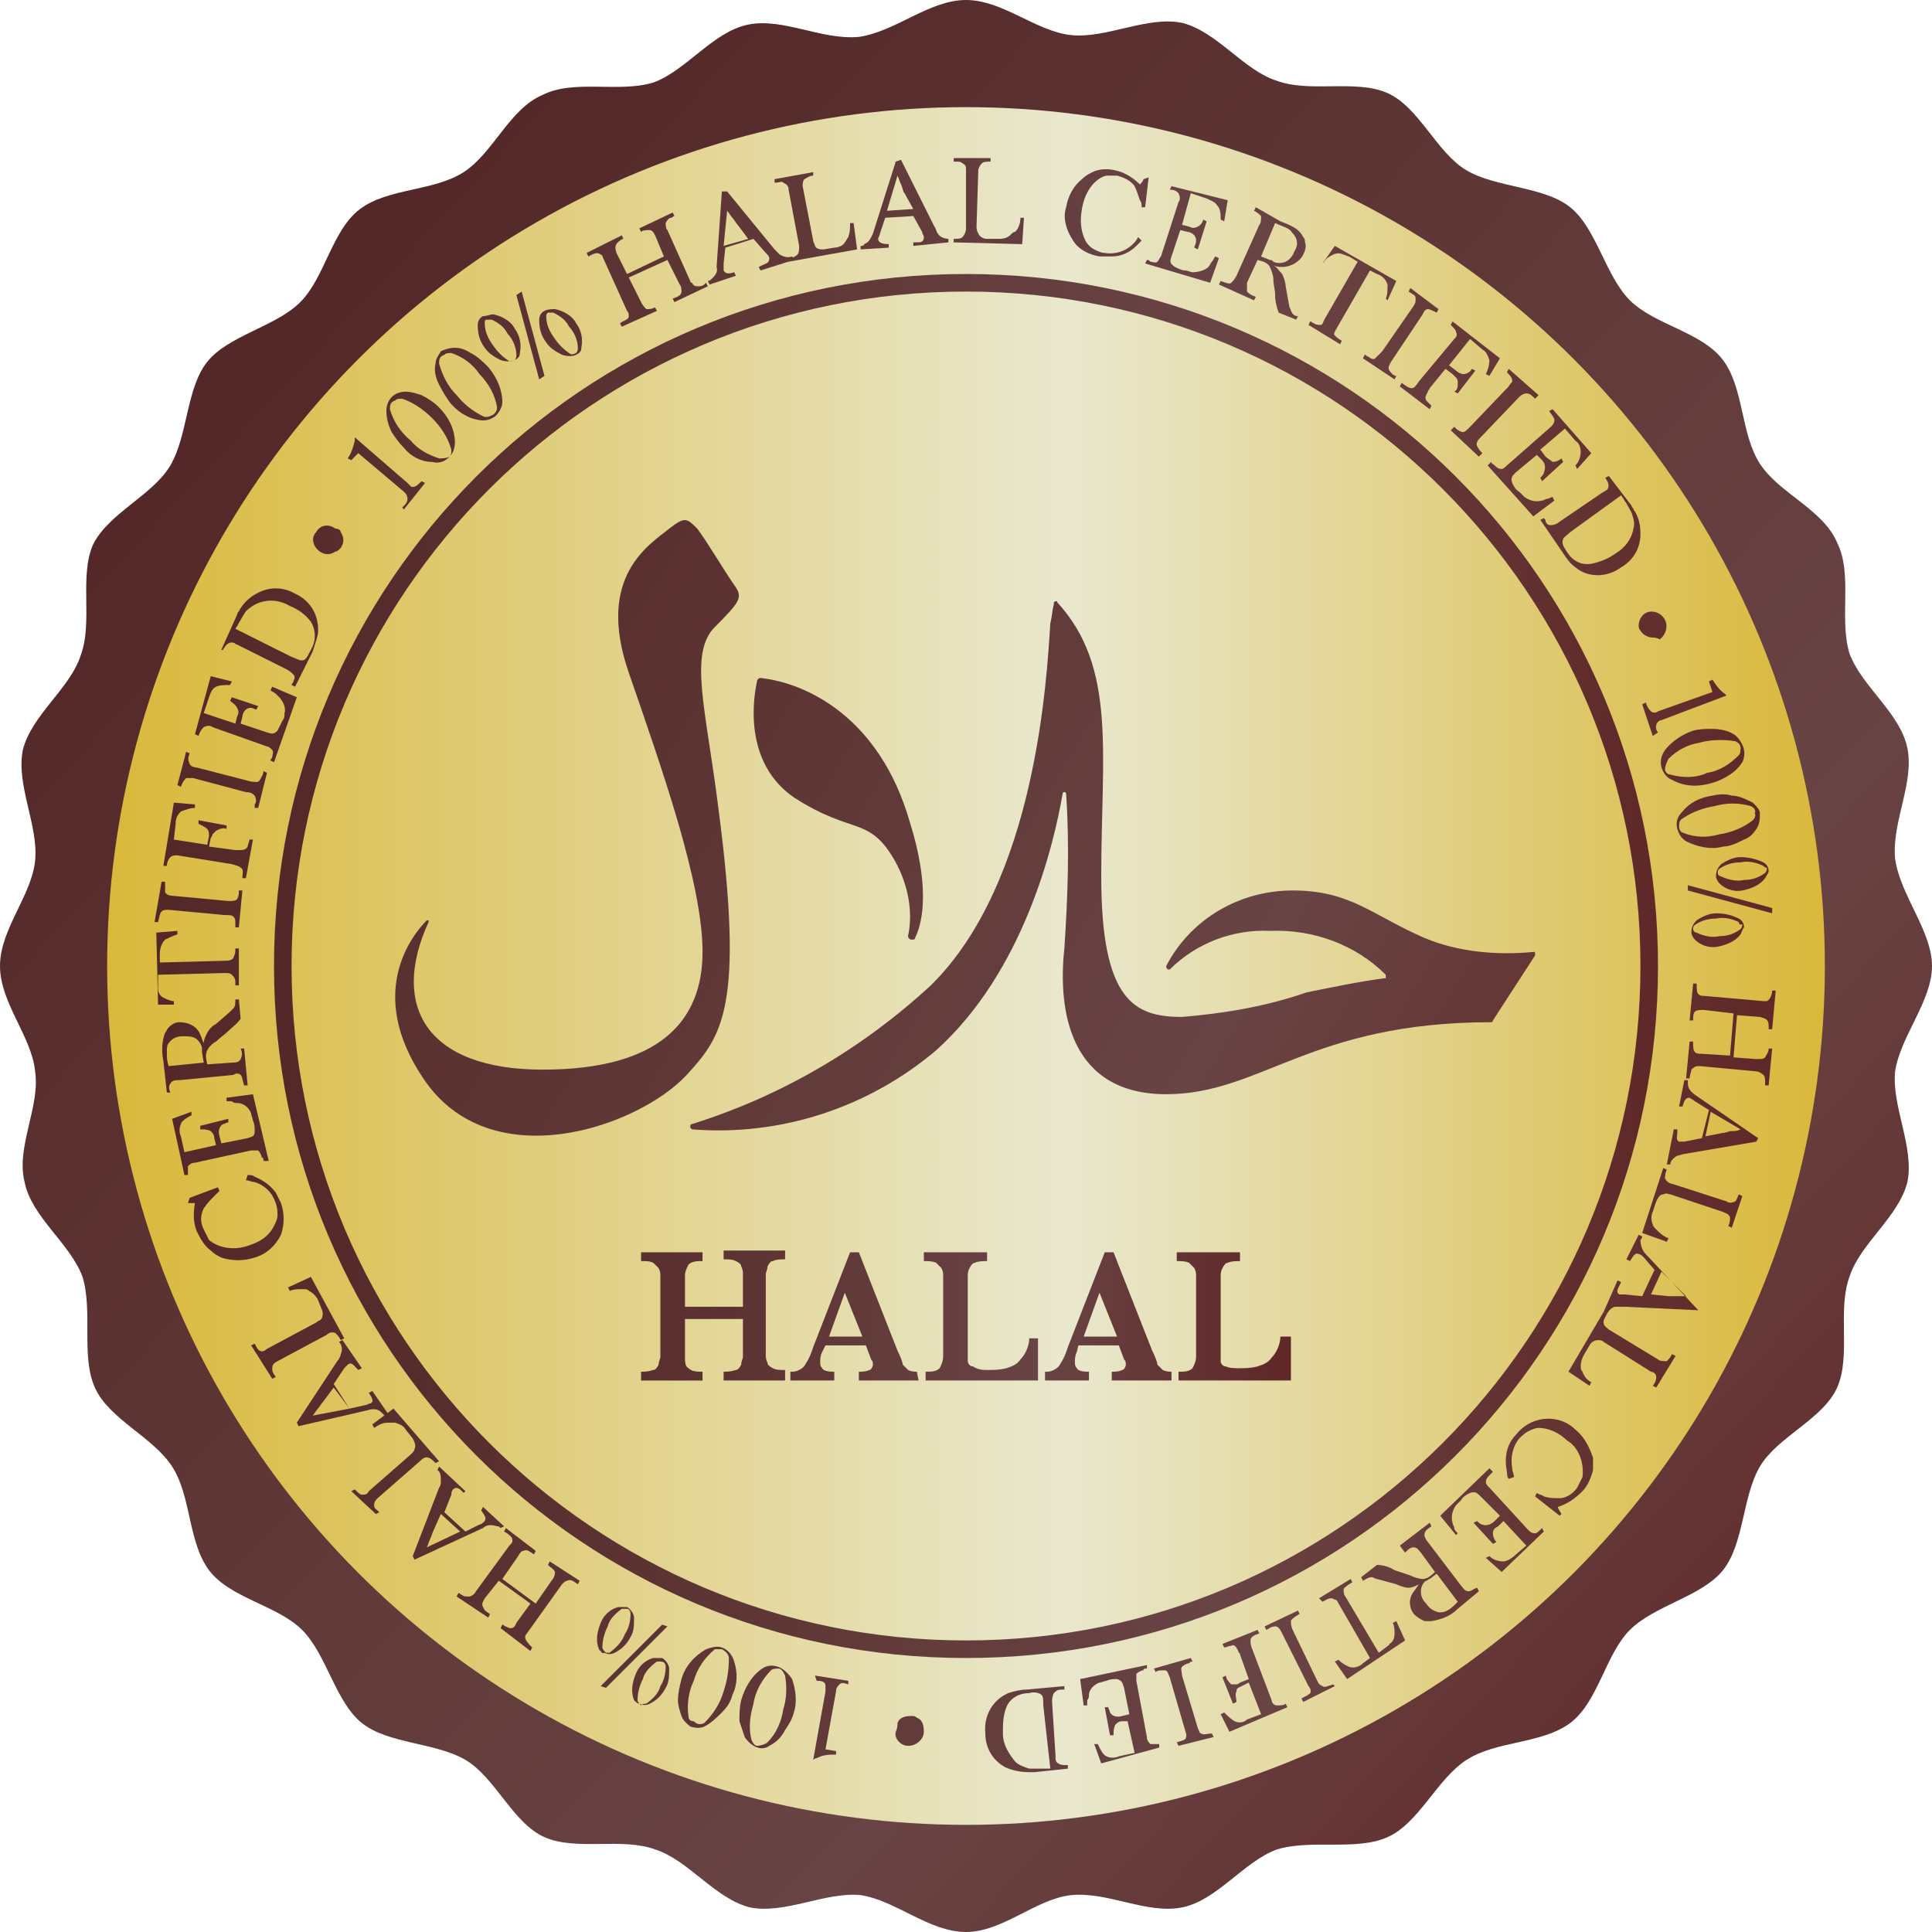 <?xml version="1.0" encoding="utf-8"?>
<!-- Generator: Adobe Illustrator 21.0.0, SVG Export Plug-In . SVG Version: 6.00 Build 0)  -->
<svg version="1.1" id="Ebene_1" xmlns="http://www.w3.org/2000/svg" xmlns:xlink="http://www.w3.org/1999/xlink" x="0px" y="0px"
	 viewBox="0 0 110 110" style="enable-background:new 0 0 110 110;" xml:space="preserve">
<style type="text/css">
	.st0{fill:url(#SVGID_1_);}
	.st1{fill:url(#SVGID_2_);}
	.st2{fill:url(#SVGID_3_);}
	.st3{fill:url(#SVGID_4_);}
	.st4{fill:url(#SVGID_5_);}
	.st5{fill:url(#SVGID_6_);}
	.st6{fill:url(#SVGID_7_);}
	.st7{fill:url(#SVGID_8_);}
	.st8{fill:url(#SVGID_9_);}
	.st9{fill:url(#SVGID_10_);}
	.st10{fill:url(#SVGID_11_);}
	.st11{fill:url(#SVGID_12_);}
	.st12{fill:url(#SVGID_13_);}
	.st13{fill:url(#SVGID_14_);}
	.st14{fill:url(#SVGID_15_);}
	.st15{fill:url(#SVGID_16_);}
	.st16{fill:url(#SVGID_17_);}
	.st17{fill:url(#SVGID_18_);}
	.st18{fill:url(#SVGID_19_);}
	.st19{fill:url(#SVGID_20_);}
	.st20{fill:url(#SVGID_21_);}
	.st21{fill:url(#SVGID_22_);}
	.st22{fill:url(#SVGID_23_);}
	.st23{fill:url(#SVGID_24_);}
	.st24{fill:url(#SVGID_25_);}
	.st25{fill:url(#SVGID_26_);}
	.st26{fill:url(#SVGID_27_);}
	.st27{fill:url(#SVGID_28_);}
	.st28{fill:url(#SVGID_29_);}
	.st29{fill:url(#SVGID_30_);}
	.st30{fill:url(#SVGID_31_);}
	.st31{fill:url(#SVGID_32_);}
	.st32{fill:url(#SVGID_33_);}
	.st33{fill:url(#SVGID_34_);}
	.st34{fill:url(#SVGID_35_);}
	.st35{fill:url(#SVGID_36_);}
	.st36{fill:url(#SVGID_37_);}
	.st37{fill:url(#SVGID_38_);}
	.st38{fill:url(#SVGID_39_);}
	.st39{fill:url(#SVGID_40_);}
	.st40{fill:url(#SVGID_41_);}
	.st41{fill:url(#SVGID_42_);}
	.st42{fill:url(#SVGID_43_);}
	.st43{fill:url(#SVGID_44_);}
	.st44{fill:url(#SVGID_45_);}
	.st45{fill:url(#SVGID_46_);}
	.st46{fill:url(#SVGID_47_);}
	.st47{fill:url(#SVGID_48_);}
	.st48{fill:url(#SVGID_49_);}
	.st49{fill:url(#SVGID_50_);}
	.st50{fill:url(#SVGID_51_);}
	.st51{fill:url(#SVGID_52_);}
	.st52{fill:url(#SVGID_53_);}
	.st53{fill:url(#SVGID_54_);}
	.st54{fill:url(#SVGID_55_);}
	.st55{fill:url(#SVGID_56_);}
	.st56{fill:url(#SVGID_57_);}
	.st57{fill:url(#SVGID_58_);}
	.st58{fill:url(#SVGID_59_);}
	.st59{fill:url(#SVGID_60_);}
	.st60{fill:url(#SVGID_61_);}
	.st61{fill:url(#SVGID_62_);}
	.st62{fill:url(#SVGID_63_);}
	.st63{fill:url(#SVGID_64_);}
	.st64{fill:url(#SVGID_65_);}
	.st65{fill:url(#SVGID_66_);}
	.st66{fill:url(#SVGID_67_);}
	.st67{fill:url(#SVGID_68_);}
</style>
<linearGradient id="SVGID_1_" gradientUnits="userSpaceOnUse" x1="-253.257" y1="-342.011" x2="-252.398" y2="-342.011" gradientTransform="matrix(104.659 98.877 98.877 -104.659 60338.5 -10735.236)">
	<stop  offset="0" style="stop-color:#542828"/>
	<stop  offset="0.683" style="stop-color:#694444"/>
	<stop  offset="1" style="stop-color:#602828"/>
</linearGradient>
<path class="st0" d="M110,55c0,2-1.8,4-2.1,6c-0.2,2,1.1,4.3,0.7,6.3c-0.5,2-2.7,3.5-3.3,5.4c-0.7,1.9,0.1,4.5-0.7,6.3
	s-3.4,2.8-4.4,4.5s-0.9,4.4-2.1,5.9s-3.9,2-5.3,3.4s-1.8,4.1-3.4,5.3s-4.2,1-5.9,2.1s-2.7,3.6-4.5,4.4s-4.3,0.1-6.3,0.7
	c-1.9,0.7-3.4,2.9-5.4,3.3c-2,0.4-4.2-0.9-6.3-0.7c-2,0.2-3.9,2.1-6,2.1s-4-1.8-6-2.1c-2-0.2-4.3,1.1-6.3,0.7
	c-2-0.5-3.5-2.7-5.4-3.3c-1.9-0.7-4.5,0.1-6.3-0.7s-2.8-3.4-4.5-4.4s-4.4-0.9-5.9-2.1s-2-3.9-3.4-5.3s-4.1-1.8-5.3-3.4
	s-1-4.2-2.1-5.9s-3.6-2.7-4.4-4.5s-0.1-4.3-0.7-6.3c-0.7-1.9-2.9-3.4-3.3-5.4C0.9,65.3,2.3,63,2,61c-0.2-2-2-3.9-2-6s1.8-4,2-6
	c0.2-2-1.1-4.3-0.7-6.3c0.5-2,2.7-3.5,3.3-5.4c0.7-1.9-0.1-4.5,0.7-6.3c0.9-1.8,3.4-2.8,4.4-4.5s0.9-4.4,2.1-5.9s3.9-2,5.3-3.4
	s1.8-4.1,3.4-5.3s4.2-1,5.9-2.1s2.6-3.6,4.5-4.4c1.8-0.9,4.3-0.1,6.3-0.7c1.9-0.7,3.4-2.9,5.4-3.3c2-0.4,4.2,0.9,6.3,0.7
	C51,1.8,52.9,0,55,0s4,1.8,6,2c2,0.2,4.3-1.1,6.3-0.7c2,0.5,3.5,2.7,5.4,3.3c1.9,0.7,4.5-0.1,6.3,0.7s2.8,3.4,4.5,4.4
	s4.4,0.9,5.9,2.1s2,3.9,3.4,5.3s4.1,1.8,5.3,3.4s1,4.2,2.1,5.9s3.6,2.6,4.4,4.5c0.9,1.8,0.1,4.3,0.7,6.3c0.7,1.9,2.9,3.4,3.3,5.4
	c0.4,2-0.9,4.2-0.7,6.3C108.2,51,110,53,110,55z"/>
<linearGradient id="SVGID_2_" gradientUnits="userSpaceOnUse" x1="6.068" y1="-35" x2="103.932" y2="-35" gradientTransform="matrix(1 0 0 1 0 90)">
	<stop  offset="0" style="stop-color:#D9B83A"/>
	<stop  offset="0.558" style="stop-color:#E9E8CE"/>
	<stop  offset="1" style="stop-color:#D9B83A"/>
</linearGradient>
<circle class="st1" cx="55" cy="55" r="48.9"/>
<linearGradient id="SVGID_3_" gradientUnits="userSpaceOnUse" x1="17.727" y1="-32.75" x2="96.547" y2="-32.75" gradientTransform="matrix(1 0 0 1 -2.137 87.75)">
	<stop  offset="0" style="stop-color:#542828"/>
	<stop  offset="0.683" style="stop-color:#694444"/>
	<stop  offset="1" style="stop-color:#602828"/>
</linearGradient>
<path class="st2" d="M55,94.4c-21.8,0-39.4-17.6-39.4-39.4c0-21.8,17.6-39.4,39.4-39.4c21.8,0,39.4,17.6,39.4,39.4l0,0
	C94.4,76.8,76.8,94.4,55,94.4z M55,16.6c-21.2,0-38.4,17.2-38.4,38.4S33.8,93.4,55,93.4S93.4,76.2,93.4,55c0,0,0,0,0,0l0,0
	C93.4,33.8,76.2,16.6,55,16.6z"/>
<linearGradient id="SVGID_4_" gradientUnits="userSpaceOnUse" x1="16.716" y1="-51.803" x2="91.122" y2="-8.085" gradientTransform="matrix(1 0 0 1 -2.137 87.75)">
	<stop  offset="0" style="stop-color:#542828"/>
	<stop  offset="0.683" style="stop-color:#694444"/>
	<stop  offset="1" style="stop-color:#602828"/>
</linearGradient>
<path class="st3" d="M38.1,30.1c-1.1,0.9-4.2,2.7-2.3,8.2s4.2,12,4.2,15.9s-2.4,6.7-9.1,6.7c-6.6,0-8.7-3.6-6.5-8.4c0,0,0-0.1,0-0.1
	c0,0,0,0-0.1,0c-0.8,0.8-3.5,4.1-0.2,9c3.8,5.7,12.2,2.8,15-0.2c2-2.2,3.3-3.8,1.8-15.2c-0.7-5.6-1.7-8.8-0.2-10.3s1.6-1.7,1.1-2.4
	s-1.5-2.4-2.1-3.2C39.1,29.5,39,29.4,38.1,30.1z"/>
<linearGradient id="SVGID_5_" gradientUnits="userSpaceOnUse" x1="20.978" y1="-59.056" x2="95.384" y2="-15.337" gradientTransform="matrix(1 0 0 1 -2.137 87.75)">
	<stop  offset="0" style="stop-color:#542828"/>
	<stop  offset="0.683" style="stop-color:#694444"/>
	<stop  offset="1" style="stop-color:#602828"/>
</linearGradient>
<path class="st4" d="M43.3,38.6c-0.1,0-0.2,0.1-0.2,0.2c-0.2,0.9-0.8,4.6,2.1,6.6c3.4,2.2,4.3,1,5.8,3.7c0.7,1.3,1,2.8,0.7,4.2
	c0,0.1,0.1,0.2,0.2,0.2c0.1,0,0.2,0,0.2-0.1c0.5-1,0.8-3.1-0.3-6.6C50.1,40.9,46,38.9,43.3,38.6z"/>
<linearGradient id="SVGID_6_" gradientUnits="userSpaceOnUse" x1="19.919" y1="-57.255" x2="94.325" y2="-13.537" gradientTransform="matrix(1 0 0 1 -2.137 87.75)">
	<stop  offset="0" style="stop-color:#542828"/>
	<stop  offset="0.683" style="stop-color:#694444"/>
	<stop  offset="1" style="stop-color:#602828"/>
</linearGradient>
<path class="st5" d="M59.8,35.5C59.6,38.6,59,50.2,53,56.1c-3.9,3.6-8.5,6.3-13.6,7.9c-0.1,0-0.1,0.1-0.1,0.2c0,0,0.1,0.1,0.1,0.1
	c5,0.4,10-1.2,13.9-4.5c5-4.5,6.7-11.7,7.2-14.6c0-0.1,0.1-0.1,0.1-0.1c0.1,0,0.1,0.1,0.1,0.1c0.2,2.9,0.1,5.8-0.1,8.8
	c-0.4,3.7,0.4,8.3,5.8,8.3s8.2-4.1,18.5-4.1c0,0,0.1,0,0.1-0.1l2.4-3.7c0-0.1,0-0.1,0-0.2c0,0-0.1,0-0.1,0c-2.1,0.2-4.3,0-6.2-0.8
	c-3-1.3-4.2-2.7-7.5-2.7c-3,0-5.8,1.6-7.2,4.3c0,0.1,0,0.1,0.1,0.2c0,0,0.1,0,0.1,0c1.5-1.5,3.6-2.3,5.7-2.2
	c2.5-0.1,4.9,0.8,6.6,2.5c0,0,0,0.1,0,0.2c0,0,0,0-0.1,0c-1.5,0.2-2.9,0.5-4.4,0.8c-2.3,0.8-4.7,1.2-7.1,1.4c-2.7,0-4.6-0.9-4.6-8
	c0-7,0.9-11.9-2.5-15.6c0-0.1-0.1-0.1-0.2,0c0,0,0,0,0,0.1C59.9,34.8,59.9,35.1,59.8,35.5z"/>
<linearGradient id="SVGID_7_" gradientUnits="userSpaceOnUse" x1="32.182" y1="-12.745" x2="74.955" y2="-12.745" gradientTransform="matrix(1 0 0 1 -2.137 87.75)">
	<stop  offset="0" style="stop-color:#542828"/>
	<stop  offset="0.683" style="stop-color:#694444"/>
	<stop  offset="1" style="stop-color:#602828"/>
</linearGradient>
<path class="st6" d="M44.7,78.6h-3.5v-0.5c0.2,0,0.4,0,0.7-0.1c0.1,0,0.2-0.1,0.3-0.3c0-0.2,0.1-0.3,0.1-0.5v-2.1h-3.3v2.2
	c0,0.2,0,0.5,0.2,0.6c0.2,0.2,0.5,0.2,0.8,0.2v0.5h-3.5v-0.5c0.2,0,0.4,0,0.7-0.1c0.1,0,0.2-0.1,0.3-0.3c0-0.2,0.1-0.3,0.1-0.5v-4.5
	c0-0.2,0-0.3-0.1-0.5c-0.1-0.1-0.2-0.2-0.3-0.3c-0.2-0.1-0.4-0.1-0.7-0.1v-0.5h3.5v0.5c-0.3,0-0.6,0-0.8,0.2
	c-0.1,0.2-0.2,0.4-0.2,0.6v1.8h3.3v-1.8c0-0.2,0-0.3-0.1-0.5c0-0.1-0.1-0.2-0.3-0.3c-0.2-0.1-0.4-0.1-0.7-0.1v-0.5h3.5v0.5
	c-0.2,0-0.5,0-0.7,0.1c-0.1,0-0.2,0.1-0.3,0.3c0,0.2-0.1,0.3-0.1,0.5v4.5c0,0.2,0,0.3,0.1,0.5c0,0.1,0.1,0.2,0.3,0.3
	c0.2,0.1,0.4,0.1,0.7,0.1L44.7,78.6z"/>
<linearGradient id="SVGID_8_" gradientUnits="userSpaceOnUse" x1="32.182" y1="-12.814" x2="74.955" y2="-12.814" gradientTransform="matrix(1 0 0 1 -2.137 87.75)">
	<stop  offset="0" style="stop-color:#542828"/>
	<stop  offset="0.683" style="stop-color:#694444"/>
	<stop  offset="1" style="stop-color:#602828"/>
</linearGradient>
<path class="st7" d="M52.3,78.6h-3.4v-0.5c0.2,0,0.4,0,0.6-0.1c0.1,0,0.2-0.2,0.2-0.3c0-0.1,0-0.2-0.1-0.3l-0.3-0.8H47L46.8,77
	c-0.1,0.2-0.1,0.4-0.1,0.6c0,0.2,0.1,0.3,0.2,0.4c0.2,0.1,0.4,0.1,0.6,0.1v0.5h-2.5v-0.5c0.2,0,0.3,0,0.5-0.1
	c0.2-0.1,0.3-0.2,0.4-0.4c0.2-0.3,0.3-0.6,0.4-0.9l2.1-5.4h0.5l2.2,5.6c0.2,0.4,0.3,0.7,0.3,0.8c0.1,0.1,0.2,0.2,0.3,0.3
	c0.2,0.1,0.4,0.1,0.5,0.1L52.3,78.6z M49.1,76.1l-1-2.5l-0.9,2.5H49.1z"/>
<linearGradient id="SVGID_9_" gradientUnits="userSpaceOnUse" x1="32.182" y1="-12.749" x2="74.955" y2="-12.749" gradientTransform="matrix(1 0 0 1 -2.137 87.75)">
	<stop  offset="0" style="stop-color:#542828"/>
	<stop  offset="0.683" style="stop-color:#694444"/>
	<stop  offset="1" style="stop-color:#602828"/>
</linearGradient>
<path class="st8" d="M59.1,76.2l0,2.4h-6.4v-0.5c0.3,0,0.6,0,0.8-0.2c0.1-0.2,0.2-0.4,0.2-0.7v-4.5c0-0.2,0-0.3-0.1-0.5
	c-0.1-0.1-0.2-0.2-0.3-0.3c-0.2-0.1-0.5-0.1-0.7-0.1v-0.5h3.6v0.5c-0.2,0-0.5,0-0.7,0.1c-0.1,0-0.2,0.1-0.3,0.3
	c-0.1,0.2-0.1,0.3-0.1,0.5v4.1c0,0.2,0,0.5,0,0.7c0,0.1,0.1,0.3,0.3,0.3C55.7,78,56,78,56.2,78c0.4,0,0.7,0,1.1-0.1
	c0.3-0.1,0.6-0.2,0.8-0.5c0.3-0.3,0.5-0.8,0.5-1.2L59.1,76.2z"/>
<linearGradient id="SVGID_10_" gradientUnits="userSpaceOnUse" x1="32.182" y1="-12.814" x2="74.955" y2="-12.814" gradientTransform="matrix(1 0 0 1 -2.137 87.75)">
	<stop  offset="0" style="stop-color:#542828"/>
	<stop  offset="0.683" style="stop-color:#694444"/>
	<stop  offset="1" style="stop-color:#602828"/>
</linearGradient>
<path class="st9" d="M66.7,78.6h-3.4v-0.5c0.2,0,0.4,0,0.6-0.1c0.1,0,0.2-0.2,0.2-0.3c0-0.1,0-0.2-0.1-0.3l-0.3-0.8h-2.3L61.3,77
	c-0.1,0.2-0.1,0.4-0.1,0.6c0,0.2,0.1,0.3,0.2,0.4c0.2,0.1,0.4,0.1,0.6,0.1v0.5h-2.5v-0.5c0.2,0,0.3,0,0.5-0.1
	c0.2-0.1,0.3-0.2,0.4-0.4c0.2-0.3,0.3-0.6,0.4-0.9l2.1-5.4h0.5l2.2,5.6c0.2,0.4,0.3,0.7,0.3,0.8c0.1,0.1,0.2,0.2,0.3,0.3
	c0.2,0.1,0.4,0.1,0.5,0.1V78.6z M63.6,76.1l-1-2.5l-0.9,2.5H63.6z"/>
<linearGradient id="SVGID_11_" gradientUnits="userSpaceOnUse" x1="32.182" y1="-12.749" x2="74.955" y2="-12.749" gradientTransform="matrix(1 0 0 1 -2.137 87.75)">
	<stop  offset="0" style="stop-color:#542828"/>
	<stop  offset="0.683" style="stop-color:#694444"/>
	<stop  offset="1" style="stop-color:#602828"/>
</linearGradient>
<path class="st10" d="M73.5,76.2l0,2.4h-6.4v-0.5c0.3,0,0.6,0,0.8-0.2c0.1-0.2,0.2-0.4,0.2-0.7v-4.5c0-0.2,0-0.3-0.1-0.5
	c-0.1-0.1-0.2-0.2-0.3-0.3c-0.2-0.1-0.5-0.1-0.7-0.1v-0.5h3.6v0.5c-0.2,0-0.5,0-0.7,0.1c-0.1,0-0.2,0.1-0.3,0.3
	c-0.1,0.2-0.1,0.3-0.1,0.5v4.1c0,0.2,0,0.5,0,0.7c0,0.1,0.1,0.3,0.3,0.3c0.2,0.1,0.5,0.1,0.7,0.1c0.4,0,0.7,0,1.1-0.1
	c0.3-0.1,0.6-0.2,0.8-0.5c0.3-0.3,0.5-0.8,0.5-1.2H73.5z"/>
<linearGradient id="SVGID_12_" gradientUnits="userSpaceOnUse" x1="11.08" y1="10.78" x2="103.212" y2="10.78" gradientTransform="matrix(1 0 0 1 -2.137 87.75)">
	<stop  offset="0" style="stop-color:#542828"/>
	<stop  offset="0.683" style="stop-color:#694444"/>
	<stop  offset="1" style="stop-color:#602828"/>
</linearGradient>
<path class="st11" d="M51.1,98.1c0.1-0.3,0.4-0.4,0.8-0.4c0.1,0,0.2,0,0.3,0.1c0.3,0.1,0.4,0.4,0.4,0.8c0,0.4-0.4,0.8-0.9,0.8l0,0
	c-0.4,0-0.8-0.4-0.7-0.8c0,0,0,0,0,0v0C51.1,98.4,51.1,98.2,51.1,98.1z"/>
<linearGradient id="SVGID_13_" gradientUnits="userSpaceOnUse" x1="11.08" y1="9.995" x2="103.212" y2="9.995" gradientTransform="matrix(1 0 0 1 -2.137 87.75)">
	<stop  offset="0" style="stop-color:#542828"/>
	<stop  offset="0.683" style="stop-color:#694444"/>
	<stop  offset="1" style="stop-color:#602828"/>
</linearGradient>
<path class="st12" d="M46.4,95.4l1.9,0.3l0,0.2c-0.3-0.1-0.4-0.1-0.5,0c-0.1,0.1-0.2,0.2-0.2,0.4l-0.6,3.3l0.6,0.1l0,0.2
	c-0.4,0-0.7,0-1.1,0.2c0,0-0.1,0-0.2,0.1c0,0,0,0,0,0l0.7-3.9c0-0.1,0-0.2,0-0.3c0-0.3-0.3-0.3-0.5-0.3L46.4,95.4z"/>
<linearGradient id="SVGID_14_" gradientUnits="userSpaceOnUse" x1="11.08" y1="9.398" x2="103.212" y2="9.398" gradientTransform="matrix(1 0 0 1 -2.137 87.75)">
	<stop  offset="0" style="stop-color:#542828"/>
	<stop  offset="0.683" style="stop-color:#694444"/>
	<stop  offset="1" style="stop-color:#602828"/>
</linearGradient>
<path class="st13" d="M42.4,98.9c-0.1-0.3-0.2-0.6-0.3-0.9c0-0.4,0-0.8,0.1-1.2c0.2-0.7,0.6-1.4,1.2-1.8c0.3-0.2,0.6-0.2,0.9-0.1
	c0.3,0.1,0.6,0.4,0.8,0.7c0.2,0.6,0.3,1.3,0.1,1.9c-0.1,0.4-0.3,0.7-0.5,1c-0.2,0.4-0.5,0.7-0.9,0.9C43.4,99.7,42.8,99.5,42.4,98.9
	C42.5,99,42.5,99,42.4,98.9L42.4,98.9L42.4,98.9z M43.7,99.2c0.5-0.5,0.8-1.2,0.9-1.9c0.2-0.6,0.2-1.3,0.1-1.9
	c-0.1-0.2-0.2-0.4-0.4-0.4c-0.1,0-0.3,0-0.4,0.1c-0.5,0.5-0.9,1.2-1,1.9c-0.2,0.7-0.3,1.4-0.1,2.1c0.1,0.2,0.2,0.3,0.3,0.3
	C43.3,99.4,43.6,99.3,43.7,99.2L43.7,99.2z"/>
<linearGradient id="SVGID_15_" gradientUnits="userSpaceOnUse" x1="11.08" y1="8.308" x2="103.212" y2="8.308" gradientTransform="matrix(1 0 0 1 -2.137 87.75)">
	<stop  offset="0" style="stop-color:#542828"/>
	<stop  offset="0.683" style="stop-color:#694444"/>
	<stop  offset="1" style="stop-color:#602828"/>
</linearGradient>
<path class="st14" d="M38.8,97.7c-0.1-0.3-0.2-0.6-0.2-0.9c0-0.4,0.1-0.8,0.2-1.2c0.2-0.7,0.7-1.3,1.4-1.7c0.3-0.1,0.6-0.2,0.9-0.1
	c0.3,0.1,0.6,0.4,0.7,0.8c0.2,0.6,0.2,1.3-0.1,1.9c-0.1,0.4-0.3,0.7-0.6,1c-0.3,0.3-0.6,0.6-1,0.8c-0.2,0.1-0.5,0.1-0.8,0
	C39.2,98.2,38.9,98,38.8,97.7z M40.1,98.1c0.5-0.5,0.9-1.1,1.1-1.8c0.2-0.6,0.3-1.2,0.3-1.9c0-0.2-0.2-0.4-0.4-0.5
	c-0.1,0-0.3,0-0.4,0c-0.6,0.5-1,1.1-1.2,1.8c-0.3,0.6-0.4,1.4-0.3,2c0,0.2,0.1,0.3,0.3,0.3C39.7,98.2,39.9,98.2,40.1,98.1z"/>
<linearGradient id="SVGID_16_" gradientUnits="userSpaceOnUse" x1="11.08" y1="6.557" x2="103.212" y2="6.557" gradientTransform="matrix(1 0 0 1 -2.137 87.75)">
	<stop  offset="0" style="stop-color:#542828"/>
	<stop  offset="0.683" style="stop-color:#694444"/>
	<stop  offset="1" style="stop-color:#602828"/>
</linearGradient>
<path class="st15" d="M34.1,93.9c-0.2-0.5-0.1-1,0.1-1.5c0.2-0.5,0.6-0.8,1-0.9c0.2,0,0.3,0,0.5,0c0.2,0.1,0.4,0.4,0.4,0.6
	c0,0.4,0,0.8-0.2,1.1c-0.2,0.4-0.5,0.7-0.9,0.9c-0.2,0.1-0.4,0.1-0.6,0C34.3,94.2,34.2,94,34.1,93.9z M34.2,96l3.5-3.5l0.3,0.1
	l-3.5,3.5L34.2,96z M34.7,94.1c0.4-0.3,0.7-0.6,0.9-1.1c0.2-0.3,0.3-0.7,0.3-1.1c0-0.2-0.1-0.3-0.2-0.3c-0.1,0-0.2,0-0.3,0
	c-0.4,0.3-0.7,0.6-0.8,1c-0.2,0.4-0.3,0.8-0.3,1.2c0,0.1,0.1,0.2,0.2,0.3C34.6,94.1,34.7,94.1,34.7,94.1L34.7,94.1z M36.1,96.8
	c-0.2-0.5-0.1-1,0.1-1.5c0.2-0.5,0.6-0.8,1-0.9c0.2,0,0.3,0,0.5,0c0.2,0.1,0.4,0.4,0.4,0.6c0,0.4,0,0.8-0.2,1.1
	c-0.2,0.4-0.5,0.7-0.9,0.9c-0.2,0.1-0.4,0.1-0.6,0C36.3,97,36.2,96.9,36.1,96.8L36.1,96.8z M36.8,97c0.4-0.3,0.7-0.6,0.8-1
	c0.2-0.3,0.3-0.7,0.3-1.1c0-0.2-0.1-0.3-0.3-0.3c-0.1,0-0.1,0-0.2,0c-0.4,0.3-0.7,0.6-0.8,1c-0.2,0.4-0.3,0.8-0.3,1.2
	c0,0.1,0.1,0.2,0.2,0.3C36.6,97,36.7,97,36.8,97L36.8,97z"/>
<linearGradient id="SVGID_17_" gradientUnits="userSpaceOnUse" x1="11.08" y1="2.675" x2="103.212" y2="2.675" gradientTransform="matrix(1 0 0 1 -2.137 87.75)">
	<stop  offset="0" style="stop-color:#542828"/>
	<stop  offset="0.683" style="stop-color:#694444"/>
	<stop  offset="1" style="stop-color:#602828"/>
</linearGradient>
<path class="st16" d="M28.5,92.7l0.1-0.2c0.1,0,0.1,0.1,0.2,0.1c0.3,0.2,0.5,0.1,0.6-0.2l0.8-1.1L28.4,90L27.6,91
	c-0.1,0.2-0.2,0.3-0.1,0.5s0.1,0.2,0.4,0.4l-0.1,0.2L26,90.9l0.1-0.2c0.1,0,0.1,0.1,0.2,0.1c0.1,0.1,0.2,0.1,0.4,0.1
	c0.1,0,0.3-0.1,0.4-0.3l1.9-2.6c0,0,0.1-0.1,0.1-0.1c0.1-0.1,0.1-0.3,0-0.4c-0.1-0.1-0.2-0.2-0.4-0.3l0.1-0.2l1.7,1.3l-0.1,0.2
	c-0.3-0.2-0.4-0.3-0.6-0.2c-0.1,0-0.2,0.1-0.3,0.3l-0.9,1.3l1.9,1.4l0.9-1.3c0.1-0.1,0.2-0.3,0.2-0.5c-0.1-0.2-0.2-0.2-0.4-0.4
	l0.1-0.2L33,90l-0.1,0.2c-0.3-0.2-0.4-0.3-0.6-0.2c-0.1,0-0.2,0.1-0.3,0.2L30,93c0,0-0.1,0.1-0.1,0.2c0,0.2,0.2,0.4,0.4,0.6
	l-0.1,0.2L28.5,92.7z"/>
<linearGradient id="SVGID_18_" gradientUnits="userSpaceOnUse" x1="11.08" y1="-1.623" x2="103.212" y2="-1.623" gradientTransform="matrix(1 0 0 1 -2.137 87.75)">
	<stop  offset="0" style="stop-color:#542828"/>
	<stop  offset="0.683" style="stop-color:#694444"/>
	<stop  offset="1" style="stop-color:#602828"/>
</linearGradient>
<path class="st17" d="M23.5,88.6l1.5-3.9c0.1-0.1,0.1-0.3,0.1-0.4c0-0.2,0-0.5-0.2-0.6l0.1-0.2l1.5,1.4L26.4,85l-0.1-0.1
	c-0.1-0.1-0.3-0.3-0.5-0.1c-0.1,0.1-0.1,0.2-0.1,0.3l-0.4,1l1.2,1.1l0.8-0.4c0.1,0,0.2-0.1,0.3-0.2c0.1-0.2,0-0.3-0.2-0.6l0.1-0.2
	l1.2,1.1L28.5,87c-0.1-0.1-0.1-0.1-0.2-0.1c-0.3-0.1-0.6-0.1-0.8,0.1l-3.9,1.8L23.5,88.6z M26.2,87.2l-1.1-1l-0.4,0.9
	c-0.1,0.2-0.1,0.3-0.2,0.5s-0.1,0.3-0.2,0.5L26.2,87.2z"/>
<linearGradient id="SVGID_19_" gradientUnits="userSpaceOnUse" x1="11.08" y1="-4.323" x2="103.212" y2="-4.323" gradientTransform="matrix(1 0 0 1 -2.137 87.75)">
	<stop  offset="0" style="stop-color:#542828"/>
	<stop  offset="0.683" style="stop-color:#694444"/>
	<stop  offset="1" style="stop-color:#602828"/>
</linearGradient>
<path class="st18" d="M20,84.9l0.2-0.1c0.2,0.2,0.3,0.3,0.4,0.3c0.2,0,0.3,0,0.4-0.2l2.4-2.1c0.1-0.1,0.2-0.2,0.2-0.3
	c0.1-0.2,0-0.4-0.1-0.6l-0.4-0.5c-0.1-0.2-0.3-0.3-0.6-0.4c-0.1,0-0.2,0-0.4,0c-0.3,0-0.5,0.1-0.8,0.3l-0.1-0.2l1.2-0.9l2.6,3
	l-0.2,0.1c-0.1-0.1-0.3-0.3-0.4-0.3c-0.2-0.1-0.4,0.1-0.5,0.2l-2.4,2.1c-0.1,0.1-0.2,0.2-0.2,0.4c0,0.2,0.1,0.2,0.3,0.4l-0.2,0.1
	L20,84.9z"/>
<linearGradient id="SVGID_20_" gradientUnits="userSpaceOnUse" x1="11.08" y1="-9.025" x2="103.212" y2="-9.025" gradientTransform="matrix(1 0 0 1 -2.137 87.75)">
	<stop  offset="0" style="stop-color:#542828"/>
	<stop  offset="0.683" style="stop-color:#694444"/>
	<stop  offset="1" style="stop-color:#602828"/>
</linearGradient>
<path class="st19" d="M16.9,81l2.3-3.5c0.1-0.1,0.2-0.3,0.2-0.4c0.1-0.2,0.1-0.5-0.1-0.7l0.2-0.1l1.1,1.6l-0.2,0.1l-0.1-0.1
	c-0.1-0.1-0.3-0.4-0.5-0.2c-0.1,0.1-0.1,0.1-0.2,0.2l-0.6,0.9l0.9,1.4l0.9-0.2c0.1,0,0.2-0.1,0.3-0.1c0.2-0.1,0.1-0.3-0.1-0.6
	l0.2-0.1l0.9,1.3l-0.2,0.1c-0.1-0.1-0.1-0.1-0.2-0.2c-0.2-0.2-0.5-0.2-0.8-0.1L17,81.2L16.9,81z M19.9,80.2L19,79l-0.6,0.8
	c-0.1,0.1-0.2,0.3-0.3,0.4s-0.2,0.3-0.3,0.4L19.9,80.2z"/>
<linearGradient id="SVGID_21_" gradientUnits="userSpaceOnUse" x1="11.08" y1="-12.197" x2="103.212" y2="-12.197" gradientTransform="matrix(1 0 0 1 -2.137 87.75)">
	<stop  offset="0" style="stop-color:#542828"/>
	<stop  offset="0.683" style="stop-color:#694444"/>
	<stop  offset="1" style="stop-color:#602828"/>
</linearGradient>
<path class="st20" d="M14.3,76.6l0.2-0.1c0.1,0.2,0.2,0.4,0.3,0.4c0.1,0.1,0.3,0,0.4-0.1l2.8-1.5c0.1-0.1,0.2-0.1,0.3-0.2
	c0.1-0.2,0.1-0.4,0-0.6L18.1,74c-0.1-0.2-0.3-0.4-0.5-0.5c-0.1-0.1-0.2-0.1-0.3-0.1c-0.3,0-0.6,0-0.8,0.1l-0.1-0.2l1.3-0.6l1.9,3.5
	l-0.2,0.1c-0.1-0.2-0.2-0.3-0.3-0.4c-0.2-0.1-0.4,0-0.5,0.1l-2.8,1.5c-0.2,0.1-0.3,0.2-0.3,0.4c0,0.2,0,0.2,0.2,0.5l-0.2,0.1
	L14.3,76.6z"/>
<linearGradient id="SVGID_22_" gradientUnits="userSpaceOnUse" x1="11.08" y1="-18.558" x2="103.212" y2="-18.558" gradientTransform="matrix(1 0 0 1 -2.137 87.75)">
	<stop  offset="0" style="stop-color:#542828"/>
	<stop  offset="0.683" style="stop-color:#694444"/>
	<stop  offset="1" style="stop-color:#602828"/>
</linearGradient>
<path class="st21" d="M10.8,68.2l1.6-0.6l0.1,0.2c-0.1,0.1-0.2,0.2-0.3,0.3c-0.2,0.2-0.4,0.4-0.6,0.7c-0.2,0.4-0.2,0.8,0,1.2
	c0.1,0.2,0.2,0.4,0.3,0.6c0.6,0.5,1.5,0.6,2.3,0.3c0.6-0.2,1.1-0.5,1.4-1.1c0.1-0.2,0.2-0.4,0.2-0.6c0-0.2,0-0.4-0.1-0.7
	c-0.2-0.6-0.6-1-1.2-1.2c-0.2,0-0.3-0.1-0.5-0.1l0.1-0.3c0.1,0,0.3,0,0.4,0.1c0.5,0.2,0.9,0.5,1.2,0.9c0.1,0.2,0.2,0.4,0.3,0.6
	c0.2,0.6,0.2,1.2,0,1.8c-0.3,0.6-0.8,1.1-1.5,1.3c-0.6,0.2-1.3,0.2-1.9,0c-0.2-0.1-0.4-0.2-0.6-0.4c-0.4-0.3-0.6-0.7-0.8-1.1
	c-0.2-0.5-0.2-1.1-0.1-1.6c-0.1,0-0.3,0-0.4,0L10.8,68.2z"/>
<linearGradient id="SVGID_23_" gradientUnits="userSpaceOnUse" x1="11.08" y1="-23.116" x2="103.212" y2="-23.116" gradientTransform="matrix(1 0 0 1 -2.137 87.75)">
	<stop  offset="0" style="stop-color:#542828"/>
	<stop  offset="0.683" style="stop-color:#694444"/>
	<stop  offset="1" style="stop-color:#602828"/>
</linearGradient>
<path class="st22" d="M9.8,63.7l1.1-0.4l0,0.2c-0.4,0.2-0.6,0.4-0.6,0.5c-0.1,0.2-0.1,0.5,0,0.7l0.2,0.9l1.8-0.4l-0.1-0.4
	c0-0.2-0.1-0.3-0.2-0.4c-0.2-0.1-0.4-0.1-0.6-0.1l0-0.2l1.6-0.4l0,0.2c-0.1,0-0.2,0.1-0.3,0.1c-0.2,0.1-0.3,0.4-0.2,0.7l0.1,0.4
	l1.5-0.3c0.3-0.1,0.4-0.1,0.4-0.4c0-0.2,0-0.4-0.1-0.6c0-0.1-0.1-0.3-0.1-0.4c-0.1-0.3-0.4-0.6-0.8-0.6c-0.1,0-0.2,0-0.3-0.1
	c-0.1,0-0.2,0-0.3,0l0-0.2l1.5-0.2l0.9,3.8L15,66.1c0-0.1,0-0.2-0.1-0.2c0-0.1-0.1-0.3-0.2-0.4c-0.1,0-0.2,0-0.4,0l-3.2,0.7
	c-0.2,0-0.3,0.1-0.4,0.2c0,0.2,0,0.4,0,0.5l-0.2,0L9.8,63.7z"/>
<linearGradient id="SVGID_24_" gradientUnits="userSpaceOnUse" x1="11.08" y1="-28.341" x2="103.212" y2="-28.341" gradientTransform="matrix(1 0 0 1 -2.137 87.75)">
	<stop  offset="0" style="stop-color:#542828"/>
	<stop  offset="0.683" style="stop-color:#694444"/>
	<stop  offset="1" style="stop-color:#602828"/>
</linearGradient>
<path class="st23" d="M9.3,60.4c-0.1-0.5-0.1-1.1,0.1-1.6c0.1-0.1,0.1-0.2,0.2-0.3c0.2-0.2,0.4-0.3,0.6-0.3c0.5,0,1,0.2,1.2,0.7
	c0.1,0.2,0.1,0.3,0.2,0.5c0-0.2,0.1-0.4,0.2-0.6c0.1-0.2,0.3-0.4,0.5-0.5l0.8-0.7c0.1-0.1,0.2-0.2,0.2-0.2c0.1-0.1,0.1-0.3,0.1-0.5
	l0.2,0l0.1,1.1c-0.2,0.3-0.5,0.5-0.7,0.7c-0.2,0.2-0.5,0.4-0.7,0.6c-0.2,0.1-0.4,0.3-0.5,0.5c-0.1,0.2-0.1,0.4,0,0.8l1.4-0.1
	c0.2,0,0.4,0,0.5-0.2c0.1-0.2,0.1-0.4,0-0.6l0.2,0l0.2,2.1l-0.2,0c-0.1-0.3-0.1-0.5-0.2-0.6c-0.1-0.1-0.3-0.1-0.4,0l-3.1,0.3
	c-0.2,0-0.4,0-0.5,0.2c-0.1,0.1-0.1,0.3,0,0.5l-0.2,0L9.3,60.4z M11.6,60.5l-0.1-0.6c0-0.1,0-0.1,0-0.2c0-0.2-0.2-0.5-0.4-0.6
	C10.9,59,10.7,59,10.4,59c-0.3,0-0.6,0.1-0.8,0.4c-0.1,0.1-0.1,0.3-0.1,0.5c0,0.3,0,0.5,0.1,0.8L11.6,60.5z"/>
<linearGradient id="SVGID_25_" gradientUnits="userSpaceOnUse" x1="11.08" y1="-32.621" x2="103.212" y2="-32.621" gradientTransform="matrix(1 0 0 1 -2.137 87.75)">
	<stop  offset="0" style="stop-color:#542828"/>
	<stop  offset="0.683" style="stop-color:#694444"/>
	<stop  offset="1" style="stop-color:#602828"/>
</linearGradient>
<path class="st24" d="M8.9,53.1l1.2-0.1v0.2c-0.3,0.1-0.5,0.2-0.7,0.3c-0.2,0.2-0.3,0.5-0.3,0.8l0,0.5l3.8-0.1
	c0.2,0,0.4-0.1,0.4-0.2c0.1-0.2,0.1-0.3,0.1-0.5h0.2l0,2.1h-0.2c0-0.1,0-0.1,0-0.2c0-0.2-0.1-0.3-0.2-0.4c-0.1-0.1-0.2-0.1-0.4-0.1
	l-3.8,0.1l0,0.5c0,0.1,0,0.2,0,0.3c0,0.2,0.1,0.4,0.3,0.5c0.2,0.1,0.4,0.2,0.6,0.2v0.2L9,57.2L8.9,53.1z"/>
<linearGradient id="SVGID_26_" gradientUnits="userSpaceOnUse" x1="11.08" y1="-36.328" x2="103.212" y2="-36.328" gradientTransform="matrix(1 0 0 1 -2.137 87.75)">
	<stop  offset="0" style="stop-color:#542828"/>
	<stop  offset="0.683" style="stop-color:#694444"/>
	<stop  offset="1" style="stop-color:#602828"/>
</linearGradient>
<path class="st25" d="M9.2,50.2l0.2,0c0,0.2,0,0.4,0,0.6c0.1,0.2,0.4,0.2,0.4,0.2l3.2,0.3c0.2,0,0.4,0,0.5-0.1
	c0.1-0.2,0.1-0.3,0.1-0.5l0.2,0l-0.2,2.1l-0.2,0c0-0.1,0-0.1,0-0.2c0-0.2,0-0.3-0.1-0.4c-0.1-0.1-0.2-0.1-0.5-0.1l-3.2-0.3
	c-0.2,0-0.3,0-0.4,0.1c-0.1,0.1-0.1,0.2-0.2,0.6l-0.2,0L9.2,50.2z"/>
<linearGradient id="SVGID_27_" gradientUnits="userSpaceOnUse" x1="11.08" y1="-39.9" x2="103.212" y2="-39.9" gradientTransform="matrix(1 0 0 1 -2.137 87.75)">
	<stop  offset="0" style="stop-color:#542828"/>
	<stop  offset="0.683" style="stop-color:#694444"/>
	<stop  offset="1" style="stop-color:#602828"/>
</linearGradient>
<path class="st26" d="M9.9,45.7l1.2,0.1l0,0.2c-0.3,0-0.5,0.1-0.8,0.2c-0.2,0.2-0.3,0.4-0.3,0.7l-0.1,0.9l1.9,0.3l0.1-0.5
	c0-0.1,0-0.3-0.1-0.4c-0.1-0.1-0.3-0.2-0.5-0.3l0-0.2l1.6,0.3l0,0.2c-0.2-0.1-0.4,0-0.6,0.1c-0.1,0.1-0.1,0.1-0.2,0.2
	c0,0,0,0.1-0.1,0.2l-0.1,0.5l1.5,0.2c0.1,0,0.1,0,0.2,0c0.2,0,0.4,0,0.5-0.2c0-0.1,0.1-0.3,0.1-0.4l0.2,0L14,50l-0.2,0
	c0-0.3,0.1-0.5-0.1-0.6c-0.1-0.1-0.2-0.1-0.5-0.2l-3.1-0.5c-0.1,0-0.3,0-0.4,0.1c-0.1,0.1-0.2,0.3-0.2,0.5l-0.2,0L9.9,45.7z"/>
<linearGradient id="SVGID_28_" gradientUnits="userSpaceOnUse" x1="11.08" y1="-43.346" x2="103.212" y2="-43.346" gradientTransform="matrix(1 0 0 1 -2.137 87.75)">
	<stop  offset="0" style="stop-color:#542828"/>
	<stop  offset="0.683" style="stop-color:#694444"/>
	<stop  offset="1" style="stop-color:#602828"/>
</linearGradient>
<path class="st27" d="M10.6,42.8l0.2,0.1c-0.1,0.2-0.1,0.4,0,0.6c0.1,0.2,0.4,0.2,0.4,0.2l3.1,0.8c0.2,0,0.4,0.1,0.5-0.1
	c0.1-0.2,0.2-0.3,0.2-0.5l0.2,0.1L14.7,46L14.5,46c0-0.1,0-0.1,0-0.2c0.1-0.1,0.1-0.3,0-0.5c-0.1-0.1-0.2-0.2-0.5-0.2L11,44.3
	c-0.1,0-0.3,0-0.4,0c-0.1,0.1-0.2,0.2-0.3,0.5l-0.2-0.1L10.6,42.8z"/>
<linearGradient id="SVGID_29_" gradientUnits="userSpaceOnUse" x1="11.08" y1="-46.809" x2="103.212" y2="-46.809" gradientTransform="matrix(1 0 0 1 -2.137 87.75)">
	<stop  offset="0" style="stop-color:#542828"/>
	<stop  offset="0.683" style="stop-color:#694444"/>
	<stop  offset="1" style="stop-color:#602828"/>
</linearGradient>
<path class="st28" d="M12,38.5l1.2,0.3L13.1,39c-0.3,0-0.6,0-0.8,0.1c-0.2,0.1-0.3,0.3-0.4,0.6l-0.3,0.9l1.8,0.6l0.1-0.4
	c0.1-0.2,0.1-0.3,0-0.5c-0.1-0.2-0.3-0.3-0.4-0.4l0.1-0.2l1.5,0.5l-0.1,0.2c-0.1,0-0.2-0.1-0.3-0.1c-0.4,0-0.5,0.4-0.5,0.5l-0.1,0.4
	l1.5,0.5c0.3,0.1,0.4,0.1,0.6-0.1c0.1-0.2,0.2-0.4,0.3-0.6c0.1-0.1,0.1-0.3,0.1-0.4c0.1-0.3-0.1-0.7-0.3-0.9
	c-0.1-0.1-0.2-0.2-0.2-0.2c-0.1-0.1-0.2-0.1-0.3-0.2l0.1-0.2l1.4,0.6l-1.3,3.7l-0.2-0.1c0-0.1,0.1-0.1,0.1-0.2c0-0.1,0.1-0.3,0-0.4
	c-0.1-0.1-0.2-0.2-0.3-0.2l-3.1-1.1c-0.1-0.1-0.3-0.1-0.5,0c-0.1,0.1-0.2,0.2-0.3,0.5l-0.2-0.1L12,38.5z"/>
<linearGradient id="SVGID_30_" gradientUnits="userSpaceOnUse" x1="11.08" y1="-51.466" x2="103.212" y2="-51.466" gradientTransform="matrix(1 0 0 1 -2.137 87.75)">
	<stop  offset="0" style="stop-color:#542828"/>
	<stop  offset="0.683" style="stop-color:#694444"/>
	<stop  offset="1" style="stop-color:#602828"/>
</linearGradient>
<path class="st29" d="M13.5,35c0-0.1,0.1-0.2,0.1-0.2c0.2-0.4,0.6-0.8,1-1c0.7-0.4,1.5-0.4,2.2,0c0.9,0.4,1.4,1.3,1.3,2.3
	c-0.1,0.4-0.2,0.7-0.3,1l-1,2L16.6,39c0-0.1,0.1-0.1,0.1-0.2c0.1-0.2,0.1-0.3,0-0.4s-0.2-0.2-0.4-0.3l-2.8-1.4
	c-0.1,0-0.1-0.1-0.2-0.1c-0.3-0.1-0.5,0.2-0.6,0.4L12.6,37L13.5,35z M16.6,37.4c0.3,0.1,0.4,0.2,0.6,0.2c0.2,0,0.3-0.2,0.5-0.6
	c0.3-0.5,0.3-1.1,0-1.6c-0.3-0.4-0.7-0.7-1.2-0.9c-0.5-0.3-1.1-0.4-1.7-0.2c-0.3,0.1-0.6,0.3-0.8,0.5c-0.2,0.3-0.4,0.7-0.6,1
	L16.6,37.4z"/>
<linearGradient id="SVGID_31_" gradientUnits="userSpaceOnUse" x1="11.08" y1="-57.045" x2="103.212" y2="-57.045" gradientTransform="matrix(1 0 0 1 -2.137 87.75)">
	<stop  offset="0" style="stop-color:#542828"/>
	<stop  offset="0.683" style="stop-color:#694444"/>
	<stop  offset="1" style="stop-color:#602828"/>
</linearGradient>
<path class="st30" d="M19.4,30.3c0.2,0.3,0.2,0.6,0,0.9c-0.1,0.1-0.2,0.2-0.3,0.2c-0.3,0.2-0.6,0.2-0.9,0c-0.4-0.3-0.5-0.8-0.2-1.1
	c0,0,0,0,0,0l0,0c0.2-0.4,0.7-0.5,1.1-0.2c0,0,0,0,0,0l0,0C19.3,30.1,19.4,30.2,19.4,30.3z"/>
<linearGradient id="SVGID_32_" gradientUnits="userSpaceOnUse" x1="11.08" y1="-60.788" x2="103.212" y2="-60.788" gradientTransform="matrix(1 0 0 1 -2.137 87.75)">
	<stop  offset="0" style="stop-color:#542828"/>
	<stop  offset="0.683" style="stop-color:#694444"/>
	<stop  offset="1" style="stop-color:#602828"/>
</linearGradient>
<path class="st31" d="M24.2,27.5L23,29l-0.1-0.1c0.2-0.2,0.3-0.3,0.3-0.5c0-0.2-0.1-0.3-0.2-0.4l-2.6-2.2l-0.4,0.4l-0.2-0.1
	c0.2-0.3,0.3-0.6,0.4-1c0-0.1,0-0.1,0-0.2c0,0,0,0,0,0l3,2.6c0.1,0.1,0.1,0.1,0.2,0.2c0.2,0.1,0.4-0.1,0.6-0.3L24.2,27.5z"/>
<linearGradient id="SVGID_33_" gradientUnits="userSpaceOnUse" x1="11.08" y1="-63.371" x2="103.212" y2="-63.371" gradientTransform="matrix(1 0 0 1 -2.137 87.75)">
	<stop  offset="0" style="stop-color:#542828"/>
	<stop  offset="0.683" style="stop-color:#694444"/>
	<stop  offset="1" style="stop-color:#602828"/>
</linearGradient>
<path class="st32" d="M23.1,22.3c0.3,0,0.6,0.1,0.9,0.2c0.4,0.2,0.7,0.4,1,0.7c0.5,0.5,0.9,1.2,0.9,2c0,0.3-0.1,0.6-0.3,0.8
	c-0.3,0.3-0.6,0.4-1,0.3C24,26.3,23.4,26,23,25.5c-0.3-0.3-0.5-0.6-0.7-0.9c-0.2-0.4-0.3-0.8-0.3-1.2C22,22.8,22.4,22.3,23.1,22.3
	L23.1,22.3C23,22.3,23.1,22.3,23.1,22.3z M22.2,23.3c0.2,0.7,0.6,1.3,1.2,1.8c0.4,0.5,1,0.8,1.6,1c0.2,0,0.4,0,0.6-0.1
	c0.1-0.1,0.1-0.2,0.1-0.4c-0.2-0.7-0.6-1.3-1.1-1.8c-0.5-0.5-1.1-0.9-1.7-1.1c-0.2,0-0.3,0-0.4,0.1C22.2,22.9,22.2,23.1,22.2,23.3
	L22.2,23.3z"/>
<linearGradient id="SVGID_34_" gradientUnits="userSpaceOnUse" x1="11.08" y1="-65.842" x2="103.212" y2="-65.842" gradientTransform="matrix(1 0 0 1 -2.137 87.75)">
	<stop  offset="0" style="stop-color:#542828"/>
	<stop  offset="0.683" style="stop-color:#694444"/>
	<stop  offset="1" style="stop-color:#602828"/>
</linearGradient>
<path class="st33" d="M25.9,19.8c0.3,0,0.6,0.1,0.9,0.3c0.4,0.2,0.7,0.5,1,0.8c0.5,0.6,0.8,1.3,0.8,2c0,0.3-0.2,0.6-0.4,0.8
	c-0.3,0.2-0.6,0.3-1,0.2c-0.6-0.1-1.2-0.5-1.6-1c-0.2-0.3-0.4-0.6-0.6-1c-0.2-0.4-0.3-0.8-0.2-1.2c0-0.3,0.2-0.5,0.3-0.7
	C25.3,19.9,25.6,19.8,25.9,19.8z M25,20.7c0.2,0.7,0.5,1.3,1,1.8c0.4,0.5,0.9,0.9,1.5,1.2c0.2,0.1,0.4,0,0.6-0.1
	c0.1-0.1,0.2-0.2,0.2-0.4c-0.1-0.7-0.5-1.4-1-1.9c-0.4-0.6-1-1-1.6-1.2c-0.2,0-0.3,0-0.4,0.1C25,20.3,25,20.5,25,20.7L25,20.7z"/>
<linearGradient id="SVGID_35_" gradientUnits="userSpaceOnUse" x1="11.08" y1="-68.65" x2="103.212" y2="-68.65" gradientTransform="matrix(1 0 0 1 -2.137 87.75)">
	<stop  offset="0" style="stop-color:#542828"/>
	<stop  offset="0.683" style="stop-color:#694444"/>
	<stop  offset="1" style="stop-color:#602828"/>
</linearGradient>
<path class="st34" d="M28.1,17.9c0.5,0.1,1,0.4,1.2,0.8c0.3,0.4,0.4,0.9,0.3,1.4c0,0.2-0.1,0.3-0.3,0.4c-0.2,0.1-0.5,0.1-0.8,0
	c-0.4-0.2-0.7-0.4-0.9-0.7c-0.3-0.4-0.4-0.8-0.4-1.3c0-0.2,0.1-0.4,0.3-0.5C27.7,18,27.9,17.9,28.1,17.9z M27.6,18.4
	c0,0.5,0.2,0.9,0.5,1.3c0.2,0.3,0.5,0.6,0.8,0.8c0.1,0.1,0.2,0.1,0.4,0c0.1-0.1,0.1-0.2,0.1-0.3c0-0.4-0.2-0.9-0.5-1.2
	c-0.2-0.4-0.5-0.6-0.9-0.8c-0.1,0-0.2,0-0.3,0C27.6,18.2,27.6,18.3,27.6,18.4L27.6,18.4z M29.7,16.6l1.3,4.8l-0.3,0.2l-1.3-4.8
	L29.7,16.6z M31.6,17.6c0.5,0.1,1,0.4,1.2,0.8c0.3,0.4,0.4,0.9,0.3,1.4c0,0.2-0.1,0.3-0.3,0.4c-0.2,0.1-0.5,0.1-0.8,0
	c-0.4-0.2-0.7-0.4-0.9-0.7c-0.3-0.4-0.4-0.8-0.4-1.3c0-0.2,0.1-0.4,0.3-0.5C31.2,17.6,31.4,17.6,31.6,17.6L31.6,17.6z M31.1,18
	c0,0.5,0.2,0.9,0.5,1.3c0.2,0.3,0.5,0.6,0.8,0.8c0.1,0.1,0.2,0.1,0.4,0c0.1-0.1,0.1-0.2,0.1-0.3c0-0.4-0.2-0.9-0.5-1.2
	c-0.2-0.4-0.5-0.6-0.9-0.8c-0.1,0-0.2,0-0.3,0C31.1,17.9,31.1,17.9,31.1,18L31.1,18z"/>
<linearGradient id="SVGID_36_" gradientUnits="userSpaceOnUse" x1="11.08" y1="-72.444" x2="103.212" y2="-72.444" gradientTransform="matrix(1 0 0 1 -2.137 87.75)">
	<stop  offset="0" style="stop-color:#542828"/>
	<stop  offset="0.683" style="stop-color:#694444"/>
	<stop  offset="1" style="stop-color:#602828"/>
</linearGradient>
<path class="st35" d="M35.4,13.4l0.1,0.2c-0.1,0-0.2,0.1-0.2,0.1c-0.3,0.2-0.3,0.4-0.2,0.7l0.6,1.2l2.1-1l-0.5-1.2
	c-0.1-0.2-0.2-0.3-0.3-0.3c-0.2,0-0.4,0-0.5,0.1l-0.1-0.2l1.9-0.9l0.1,0.2c-0.1,0-0.1,0.1-0.2,0.1c-0.1,0-0.2,0.1-0.3,0.3
	c0,0.1,0,0.3,0.1,0.4l1.3,2.9c0,0,0,0.1,0.1,0.1c0.1,0.2,0.2,0.2,0.4,0.2c0.2,0,0.3-0.1,0.4-0.2l0.1,0.2l-1.9,0.9l-0.1-0.2
	c0.3-0.1,0.5-0.2,0.5-0.4c0-0.1,0-0.3-0.1-0.4l-0.7-1.4l-2.2,1l0.7,1.4c0.1,0.2,0.2,0.3,0.3,0.4c0.2,0,0.3,0,0.5-0.1l0.1,0.2l-2,0.9
	l-0.1-0.2c0.3-0.2,0.5-0.2,0.5-0.4c0-0.1,0-0.2-0.1-0.3l-1.4-3.1c0-0.1-0.1-0.1-0.1-0.1c-0.2-0.2-0.5,0-0.7,0.1l-0.1-0.2L35.4,13.4z
	"/>
<linearGradient id="SVGID_37_" gradientUnits="userSpaceOnUse" x1="11.08" y1="-74.106" x2="103.212" y2="-74.106" gradientTransform="matrix(1 0 0 1 -2.137 87.75)">
	<stop  offset="0" style="stop-color:#542828"/>
	<stop  offset="0.683" style="stop-color:#694444"/>
	<stop  offset="1" style="stop-color:#602828"/>
</linearGradient>
<path class="st36" d="M41.4,10.9l2.7,3.3c0.1,0.1,0.2,0.2,0.3,0.3c0.2,0.1,0.4,0.2,0.7,0.1l0.1,0.2l-1.9,0.6l-0.1-0.2l0.2-0.1
	c0.2-0.1,0.4-0.1,0.4-0.4c0-0.1-0.1-0.2-0.2-0.3l-0.7-0.8l-1.6,0.5l-0.1,0.9c0,0.1,0,0.2,0,0.4c0.1,0.2,0.3,0.2,0.6,0.1l0.1,0.2
	l-1.5,0.5l-0.1-0.2c0.1,0,0.2-0.1,0.2-0.1c0.2-0.2,0.4-0.4,0.3-0.7l0.3-4.3L41.4,10.9z M41.2,14l1.4-0.4L42,12.8
	c-0.1-0.1-0.2-0.3-0.3-0.4s-0.2-0.3-0.3-0.4L41.2,14z"/>
<linearGradient id="SVGID_38_" gradientUnits="userSpaceOnUse" x1="11.08" y1="-75.425" x2="103.212" y2="-75.425" gradientTransform="matrix(1 0 0 1 -2.137 87.75)">
	<stop  offset="0" style="stop-color:#542828"/>
	<stop  offset="0.683" style="stop-color:#694444"/>
	<stop  offset="1" style="stop-color:#602828"/>
</linearGradient>
<path class="st37" d="M46.3,9.8l0,0.2c-0.2,0-0.3,0.1-0.5,0.2c-0.1,0.1-0.1,0.3-0.1,0.4l0.6,3.1c0,0.1,0.1,0.2,0.1,0.3
	c0.1,0.2,0.3,0.2,0.5,0.2l0.6-0.1c0.2,0,0.5-0.1,0.6-0.3c0.1-0.1,0.1-0.2,0.2-0.3c0.1-0.3,0.1-0.5,0.1-0.8l0.2,0l0.2,1.5l-3.9,0.7
	l0-0.2c0.2,0,0.4-0.1,0.5-0.2c0.1-0.1,0.1-0.3,0.1-0.5l-0.6-3.2c0-0.2-0.1-0.3-0.3-0.4c-0.1-0.1-0.2,0-0.5,0l0-0.2L46.3,9.8z"/>
<linearGradient id="SVGID_39_" gradientUnits="userSpaceOnUse" x1="11.08" y1="-76.174" x2="103.212" y2="-76.174" gradientTransform="matrix(1 0 0 1 -2.137 87.75)">
	<stop  offset="0" style="stop-color:#542828"/>
	<stop  offset="0.683" style="stop-color:#694444"/>
	<stop  offset="1" style="stop-color:#602828"/>
</linearGradient>
<path class="st38" d="M51.3,9.1l1.9,3.8c0.1,0.1,0.1,0.3,0.2,0.4c0.1,0.2,0.4,0.3,0.6,0.3l0,0.2l-2,0.2l0-0.2l0.2,0
	c0.2,0,0.4,0,0.4-0.3c0-0.1-0.1-0.2-0.1-0.3l-0.5-0.9l-1.6,0.1l-0.3,0.9c0,0.1-0.1,0.2-0.1,0.3c0,0.2,0.2,0.3,0.6,0.3l0,0.2
	l-1.6,0.1l0-0.2c0.1,0,0.2,0,0.2-0.1c0.3-0.1,0.4-0.4,0.5-0.6l1.3-4.1L51.3,9.1z M50.5,12l1.5-0.1L51.5,11c-0.1-0.1-0.1-0.3-0.2-0.5
	s-0.1-0.3-0.2-0.5L50.5,12z"/>
<linearGradient id="SVGID_40_" gradientUnits="userSpaceOnUse" x1="11.08" y1="-76.382" x2="103.212" y2="-76.382" gradientTransform="matrix(1 0 0 1 -2.137 87.75)">
	<stop  offset="0" style="stop-color:#542828"/>
	<stop  offset="0.683" style="stop-color:#694444"/>
	<stop  offset="1" style="stop-color:#602828"/>
</linearGradient>
<path class="st39" d="M56.4,9l0,0.2c-0.2,0-0.4,0-0.5,0.1c-0.1,0.1-0.2,0.3-0.2,0.4l-0.1,3.2c0,0.1,0,0.2,0.1,0.4
	c0.1,0.2,0.3,0.3,0.5,0.3l0.6,0c0.2,0,0.5,0,0.7-0.2c0.1-0.1,0.2-0.2,0.3-0.2c0.2-0.2,0.3-0.5,0.3-0.8l0.2,0l-0.1,1.5l-3.9-0.1
	l0-0.2c0.2,0,0.4,0,0.5-0.1c0.1-0.1,0.2-0.3,0.2-0.5L55,9.7c0-0.2,0-0.3-0.2-0.4c-0.1-0.1-0.2-0.1-0.5-0.1l0-0.2L56.4,9z"/>
<linearGradient id="SVGID_41_" gradientUnits="userSpaceOnUse" x1="11.08" y1="-75.639" x2="103.212" y2="-75.639" gradientTransform="matrix(1 0 0 1 -2.137 87.75)">
	<stop  offset="0" style="stop-color:#542828"/>
	<stop  offset="0.683" style="stop-color:#694444"/>
	<stop  offset="1" style="stop-color:#602828"/>
</linearGradient>
<path class="st40" d="M65.4,10.1l-0.2,1.7l-0.2,0c0-0.1,0-0.3-0.1-0.4c-0.1-0.3-0.2-0.6-0.3-0.8c-0.2-0.3-0.6-0.5-1-0.6
	c-0.2,0-0.4,0-0.6,0c-0.5,0.1-1.2,0.7-1.4,1.9c-0.1,0.6-0.1,1.2,0.2,1.8c0.1,0.2,0.3,0.4,0.5,0.5c0.2,0.1,0.4,0.2,0.6,0.2
	c0.6,0.1,1.2-0.1,1.6-0.5c0.1-0.1,0.2-0.2,0.3-0.4l0.2,0.2c-0.1,0.1-0.2,0.2-0.3,0.3c-0.4,0.4-0.9,0.6-1.4,0.6c-0.2,0-0.5,0-0.7,0
	c-0.6-0.1-1.2-0.4-1.5-0.9c-0.4-0.6-0.6-1.3-0.4-1.9c0.1-0.6,0.4-1.2,0.9-1.6c0.2-0.2,0.4-0.3,0.6-0.4c0.4-0.2,0.9-0.2,1.3-0.1
	c0.5,0.1,1,0.4,1.4,0.8c0.1-0.1,0.2-0.2,0.2-0.3L65.4,10.1z"/>
<linearGradient id="SVGID_42_" gradientUnits="userSpaceOnUse" x1="11.08" y1="-74.507" x2="103.212" y2="-74.507" gradientTransform="matrix(1 0 0 1 -2.137 87.75)">
	<stop  offset="0" style="stop-color:#542828"/>
	<stop  offset="0.683" style="stop-color:#694444"/>
	<stop  offset="1" style="stop-color:#602828"/>
</linearGradient>
<path class="st41" d="M69.9,11.4l-0.2,1.2l-0.2-0.1c0-0.3,0-0.6-0.2-0.8c-0.1-0.2-0.4-0.3-0.6-0.4L67.8,11l-0.5,1.8l0.4,0.1
	c0.2,0.1,0.3,0.1,0.5,0c0.2-0.1,0.3-0.3,0.3-0.4l0.2,0.1l-0.5,1.6l-0.2-0.1c0-0.1,0.1-0.2,0.1-0.4c0-0.4-0.4-0.5-0.5-0.5l-0.4-0.1
	l-0.5,1.5c-0.1,0.3-0.1,0.4,0.2,0.6c0.2,0.1,0.4,0.2,0.6,0.2c0.1,0,0.3,0.1,0.4,0.1c0.3,0,0.7-0.1,0.9-0.3c0.1-0.1,0.1-0.2,0.2-0.3
	c0.1-0.1,0.1-0.2,0.2-0.3l0.2,0.1l-0.5,1.4l-3.7-1.1l0.1-0.2c0.1,0,0.1,0,0.2,0.1c0.1,0,0.3,0.1,0.4,0c0.1-0.1,0.1-0.2,0.2-0.3
	l1-3.1c0.1-0.1,0.1-0.3,0-0.5c-0.1-0.1-0.2-0.2-0.5-0.2l0.1-0.2L69.9,11.4z"/>
<linearGradient id="SVGID_43_" gradientUnits="userSpaceOnUse" x1="11.08" y1="-72.663" x2="103.212" y2="-72.663" gradientTransform="matrix(1 0 0 1 -2.137 87.75)">
	<stop  offset="0" style="stop-color:#542828"/>
	<stop  offset="0.683" style="stop-color:#694444"/>
	<stop  offset="1" style="stop-color:#602828"/>
</linearGradient>
<path class="st42" d="M72.9,12.6c0.8,0.3,1.1,0.5,1.3,0.9c0.1,0.1,0.1,0.2,0.1,0.3c0.1,0.2,0,0.5-0.1,0.7c-0.2,0.4-0.7,0.7-1.2,0.7
	c-0.2,0-0.3,0-0.5-0.1c0.2,0.1,0.3,0.3,0.5,0.5c0.1,0.2,0.2,0.5,0.2,0.7l0.2,1.1c0,0.1,0.1,0.2,0.1,0.3c0.1,0.2,0.2,0.3,0.4,0.3
	l-0.1,0.2l-1-0.4c-0.1-0.3-0.2-0.6-0.2-1c0-0.3-0.1-0.6-0.1-0.9c0-0.2-0.1-0.5-0.2-0.7c-0.1-0.2-0.3-0.3-0.7-0.4l-0.6,1.3
	C71,16.3,71,16.4,71,16.6c0.1,0.1,0.2,0.2,0.5,0.3l-0.1,0.2l-2-0.9l0.1-0.2c0.3,0.1,0.5,0.2,0.6,0.1c0.1-0.1,0.2-0.2,0.3-0.4
	l1.3-2.9c0.1-0.1,0.1-0.3,0.1-0.5c-0.1-0.1-0.2-0.2-0.4-0.3l0.1-0.2L72.9,12.6z M71.8,14.6l0.5,0.2c0.1,0,0.1,0,0.2,0.1
	c0.2,0.1,0.5,0.1,0.7,0c0.2-0.1,0.4-0.3,0.5-0.6c0.2-0.3,0.2-0.6,0-0.9c-0.1-0.1-0.2-0.3-0.4-0.4c-0.2-0.1-0.5-0.2-0.7-0.3
	L71.8,14.6z"/>
<linearGradient id="SVGID_44_" gradientUnits="userSpaceOnUse" x1="11.08" y1="-70.942" x2="103.212" y2="-70.942" gradientTransform="matrix(1 0 0 1 -2.137 87.75)">
	<stop  offset="0" style="stop-color:#542828"/>
	<stop  offset="0.683" style="stop-color:#694444"/>
	<stop  offset="1" style="stop-color:#602828"/>
</linearGradient>
<path class="st43" d="M79.5,16L79,17.1L78.9,17c0.1-0.2,0.1-0.5,0.1-0.8c-0.1-0.3-0.3-0.5-0.6-0.6l-0.4-0.2l-1.9,3.3
	C76,18.9,75.9,19,76,19.1c0.1,0.1,0.2,0.2,0.4,0.3l-0.1,0.2l-1.8-1.1l0.1-0.2c0.1,0,0.1,0.1,0.2,0.1c0.1,0.1,0.3,0.1,0.4,0.1
	c0.1,0,0.1-0.1,0.2-0.3l1.9-3.3l-0.5-0.3c-0.1,0-0.2-0.1-0.3-0.1c-0.2-0.1-0.4-0.1-0.6,0c-0.2,0.1-0.4,0.2-0.5,0.4L75.3,15l0.7-1
	L79.5,16z"/>
<linearGradient id="SVGID_45_" gradientUnits="userSpaceOnUse" x1="11.08" y1="-68.754" x2="103.212" y2="-68.754" gradientTransform="matrix(1 0 0 1 -2.137 87.75)">
	<stop  offset="0" style="stop-color:#542828"/>
	<stop  offset="0.683" style="stop-color:#694444"/>
	<stop  offset="1" style="stop-color:#602828"/>
</linearGradient>
<path class="st44" d="M81.9,17.6l-0.1,0.2c-0.2-0.1-0.4-0.2-0.5-0.2c-0.2,0-0.3,0.3-0.3,0.3l-1.8,2.7c-0.1,0.2-0.2,0.3-0.1,0.5
	c0.1,0.1,0.2,0.3,0.4,0.3l-0.1,0.2l-1.8-1.2l0.1-0.2c0.1,0,0.1,0.1,0.2,0.1c0.1,0.1,0.3,0.2,0.4,0.1s0.2-0.2,0.4-0.4l1.8-2.6
	c0.1-0.2,0.1-0.2,0.1-0.4c0-0.2-0.1-0.2-0.4-0.4l0.1-0.2L81.9,17.6z"/>
<linearGradient id="SVGID_46_" gradientUnits="userSpaceOnUse" x1="11.08" y1="-67.039" x2="103.212" y2="-67.039" gradientTransform="matrix(1 0 0 1 -2.137 87.75)">
	<stop  offset="0" style="stop-color:#542828"/>
	<stop  offset="0.683" style="stop-color:#694444"/>
	<stop  offset="1" style="stop-color:#602828"/>
</linearGradient>
<path class="st45" d="M85.4,20.4l-0.6,1l-0.2-0.1c0.1-0.2,0.2-0.5,0.2-0.8c-0.1-0.3-0.2-0.5-0.4-0.6l-0.7-0.6l-1.2,1.5l0.4,0.3
	c0.1,0.1,0.3,0.2,0.4,0.2c0.2,0,0.4-0.1,0.5-0.3l0.2,0.1l-1,1.3l-0.2-0.1c0.2-0.1,0.2-0.3,0.2-0.5c0-0.1,0-0.2-0.1-0.3
	c0,0-0.1-0.1-0.2-0.2l-0.4-0.3l-0.9,1.1c0,0.1-0.1,0.1-0.1,0.2c-0.1,0.2-0.2,0.3-0.1,0.5c0.1,0.1,0.2,0.2,0.3,0.3l-0.1,0.2l-1.7-1.3
	l0.1-0.2c0.3,0.2,0.4,0.3,0.6,0.3c0.1,0,0.2-0.1,0.4-0.4l2-2.4c0.1-0.1,0.2-0.2,0.1-0.4c0-0.1-0.1-0.2-0.3-0.4l0.1-0.2L85.4,20.4z"
	/>
<linearGradient id="SVGID_47_" gradientUnits="userSpaceOnUse" x1="11.08" y1="-64.263" x2="103.212" y2="-64.263" gradientTransform="matrix(1 0 0 1 -2.137 87.75)">
	<stop  offset="0" style="stop-color:#542828"/>
	<stop  offset="0.683" style="stop-color:#694444"/>
	<stop  offset="1" style="stop-color:#602828"/>
</linearGradient>
<path class="st46" d="M87.6,22.5l-0.2,0.2c-0.2-0.2-0.3-0.3-0.5-0.3c-0.2,0-0.4,0.2-0.4,0.2l-2.2,2.3c-0.1,0.1-0.3,0.3-0.2,0.5
	c0.1,0.2,0.2,0.3,0.3,0.4l-0.2,0.2l-1.6-1.5l0.2-0.2c0,0,0.1,0.1,0.1,0.1c0.1,0.1,0.3,0.2,0.4,0.2s0.2-0.1,0.4-0.3l2.2-2.3
	c0.1-0.2,0.2-0.2,0.2-0.3c0-0.2-0.1-0.3-0.3-0.5l0.1-0.2L87.6,22.5z"/>
<linearGradient id="SVGID_48_" gradientUnits="userSpaceOnUse" x1="11.08" y1="-61.53" x2="103.212" y2="-61.53" gradientTransform="matrix(1 0 0 1 -2.137 87.75)">
	<stop  offset="0" style="stop-color:#542828"/>
	<stop  offset="0.683" style="stop-color:#694444"/>
	<stop  offset="1" style="stop-color:#602828"/>
</linearGradient>
<path class="st47" d="M90.6,25.8l-0.8,0.9l-0.1-0.2c0.2-0.2,0.3-0.5,0.3-0.8c0-0.2-0.1-0.5-0.3-0.6l-0.6-0.7l-1.4,1.2L88,26
	c0.1,0.1,0.3,0.2,0.4,0.3c0.2,0,0.4-0.1,0.5-0.2l0.1,0.2l-1.2,1.1l-0.1-0.2c0.1-0.1,0.2-0.2,0.2-0.3c0.1-0.2,0.1-0.5-0.1-0.7
	l-0.3-0.3l-1.2,1c-0.2,0.2-0.3,0.3-0.2,0.6c0.1,0.2,0.2,0.4,0.4,0.5c0.1,0.1,0.2,0.2,0.3,0.3c0.3,0.2,0.6,0.3,1,0.2
	c0.1,0,0.2-0.1,0.3-0.1c0.1,0,0.2-0.1,0.3-0.1l0.1,0.2l-1.2,0.9l-2.6-2.9l0.2-0.2c0,0.1,0.1,0.1,0.2,0.2c0.1,0.1,0.2,0.2,0.4,0.2
	c0.1,0,0.2-0.1,0.3-0.2l2.5-2.2c0.1-0.1,0.2-0.2,0.2-0.4c0-0.1-0.1-0.2-0.3-0.5l0.2-0.1L90.6,25.8z"/>
<linearGradient id="SVGID_49_" gradientUnits="userSpaceOnUse" x1="11.08" y1="-57.803" x2="103.212" y2="-57.803" gradientTransform="matrix(1 0 0 1 -2.137 87.75)">
	<stop  offset="0" style="stop-color:#542828"/>
	<stop  offset="0.683" style="stop-color:#694444"/>
	<stop  offset="1" style="stop-color:#602828"/>
</linearGradient>
<path class="st48" d="M92.9,28.8c0,0.1,0.1,0.1,0.1,0.2c0.3,0.4,0.4,0.9,0.4,1.4c0,0.8-0.4,1.5-1.1,1.9c-0.8,0.6-1.9,0.6-2.6,0
	c-0.3-0.2-0.5-0.5-0.7-0.8l-1.3-1.9l0.2-0.1c0.1,0.1,0.1,0.1,0.1,0.2c0.1,0.2,0.2,0.2,0.3,0.2c0.2,0,0.4-0.1,0.5-0.2l2.5-1.7
	c0.1,0,0.1-0.1,0.2-0.1c0.2-0.3,0-0.5-0.1-0.7l0.2-0.1L92.9,28.8z M89.4,30.3c-0.2,0.2-0.4,0.3-0.4,0.4c-0.1,0.2,0,0.4,0.2,0.7
	c0.3,0.5,0.8,0.8,1.4,0.7c0.5-0.1,1-0.3,1.4-0.6c0.5-0.3,0.9-0.8,1-1.4c0.1-0.3,0-0.6-0.1-0.9c-0.2-0.4-0.4-0.7-0.6-1L89.4,30.3z"/>
<linearGradient id="SVGID_50_" gradientUnits="userSpaceOnUse" x1="11.08" y1="-52.228" x2="103.212" y2="-52.228" gradientTransform="matrix(1 0 0 1 -2.137 87.75)">
	<stop  offset="0" style="stop-color:#542828"/>
	<stop  offset="0.683" style="stop-color:#694444"/>
	<stop  offset="1" style="stop-color:#602828"/>
</linearGradient>
<path class="st49" d="M94.1,36.3c-0.3,0-0.6-0.2-0.7-0.4c-0.1-0.1-0.1-0.2-0.1-0.3c0-0.3,0.2-0.6,0.4-0.7c0.4-0.2,0.9,0,1.1,0.4l0,0
	c0.2,0.4,0,0.9-0.3,1.1l0,0C94.3,36.3,94.2,36.3,94.1,36.3z"/>
<linearGradient id="SVGID_51_" gradientUnits="userSpaceOnUse" x1="11.08" y1="-47.459" x2="103.212" y2="-47.459" gradientTransform="matrix(1 0 0 1 -2.137 87.75)">
	<stop  offset="0" style="stop-color:#542828"/>
	<stop  offset="0.683" style="stop-color:#694444"/>
	<stop  offset="1" style="stop-color:#602828"/>
</linearGradient>
<path class="st50" d="M94.1,41.9l-0.6-1.8l0.2-0.1c0.1,0.3,0.2,0.4,0.3,0.5c0.1,0.1,0.3,0.1,0.4,0l3.1-1.1l-0.2-0.6l0.2-0.1
	c0.2,0.3,0.4,0.6,0.7,0.8c0,0,0.1,0.1,0.1,0.1c0,0,0,0,0,0L94.6,41c-0.1,0-0.2,0.1-0.2,0.1c-0.2,0.2-0.1,0.5,0,0.6L94.1,41.9z"/>
<linearGradient id="SVGID_52_" gradientUnits="userSpaceOnUse" x1="11.08" y1="-44.542" x2="103.212" y2="-44.542" gradientTransform="matrix(1 0 0 1 -2.137 87.75)">
	<stop  offset="0" style="stop-color:#542828"/>
	<stop  offset="0.683" style="stop-color:#694444"/>
	<stop  offset="1" style="stop-color:#602828"/>
</linearGradient>
<path class="st51" d="M99.2,43.4c-0.2,0.3-0.4,0.5-0.7,0.7c-0.3,0.2-0.7,0.4-1.1,0.5c-0.7,0.2-1.5,0.2-2.2-0.2
	c-0.3-0.1-0.5-0.4-0.6-0.7c-0.1-0.4,0-0.7,0.2-1c0.4-0.5,1-0.9,1.6-1.1c0.4-0.1,0.7-0.1,1.1-0.1c0.4,0,0.9,0.1,1.2,0.3
	c0.2,0.1,0.4,0.4,0.5,0.6C99.4,42.8,99.3,43.2,99.2,43.4z M98.8,42.2c-0.7-0.1-1.4-0.1-2.1,0.1c-0.6,0.1-1.2,0.4-1.7,0.9
	c-0.1,0.2-0.2,0.4-0.2,0.6c0,0.1,0.1,0.3,0.3,0.3c0.7,0.2,1.5,0.2,2.1-0.1c0.7-0.1,1.3-0.5,1.8-1c0.1-0.1,0.1-0.3,0.1-0.4
	C99.1,42.4,99,42.3,98.8,42.2z"/>
<linearGradient id="SVGID_53_" gradientUnits="userSpaceOnUse" x1="11.08" y1="-40.994" x2="103.212" y2="-40.994" gradientTransform="matrix(1 0 0 1 -2.137 87.75)">
	<stop  offset="0" style="stop-color:#542828"/>
	<stop  offset="0.683" style="stop-color:#694444"/>
	<stop  offset="1" style="stop-color:#602828"/>
</linearGradient>
<path class="st52" d="M100,47.2c-0.2,0.3-0.4,0.5-0.7,0.6c-0.4,0.2-0.8,0.4-1.2,0.4c-0.7,0.2-1.5,0-2.1-0.3
	c-0.3-0.2-0.4-0.4-0.5-0.7c-0.1-0.4,0-0.7,0.3-1c0.4-0.5,1-0.8,1.7-0.9c0.4-0.1,0.8-0.1,1.1,0c0.4,0,0.8,0.2,1.2,0.4
	c0.2,0.2,0.4,0.4,0.4,0.6C100.2,46.6,100.2,46.9,100,47.2z M99.7,45.9c-0.7-0.2-1.4-0.2-2.1,0c-0.6,0.1-1.2,0.3-1.8,0.7
	c-0.2,0.1-0.2,0.3-0.2,0.5c0,0.1,0.1,0.3,0.2,0.3c0.7,0.3,1.4,0.3,2.1,0.1c0.7-0.1,1.4-0.4,1.9-0.8c0.1-0.1,0.2-0.3,0.1-0.4
	C100,46.2,99.9,46,99.7,45.9L99.7,45.9z"/>
<linearGradient id="SVGID_54_" gradientUnits="userSpaceOnUse" x1="11.078" y1="-36.487" x2="103.21" y2="-36.487" gradientTransform="matrix(1 0 0 1 -2.137 87.75)">
	<stop  offset="0" style="stop-color:#542828"/>
	<stop  offset="0.683" style="stop-color:#694444"/>
	<stop  offset="1" style="stop-color:#602828"/>
</linearGradient>
<path class="st53" d="M100.9,52l-4.8-1.3l0-0.3l4.8,1.3L100.9,52z M99.1,53.2c-0.3,0.4-0.8,0.6-1.3,0.7c-0.5,0.1-1-0.1-1.3-0.4
	c-0.1-0.1-0.2-0.3-0.2-0.4c0-0.3,0.1-0.5,0.3-0.7c0.3-0.2,0.7-0.4,1.1-0.4c0.5,0,0.9,0.1,1.3,0.3c0.2,0.1,0.3,0.3,0.3,0.5
	C99.2,52.9,99.2,53,99.1,53.2L99.1,53.2z M99,52.5c-0.4-0.2-0.9-0.3-1.3-0.2c-0.4,0-0.8,0.1-1.1,0.3c-0.2,0.1-0.2,0.2-0.2,0.3
	c0,0.1,0.1,0.2,0.2,0.2c0.4,0.2,0.9,0.3,1.3,0.2c0.4,0,0.8-0.1,1.2-0.4c0.1-0.1,0.1-0.2,0.1-0.3C99.1,52.7,99,52.6,99,52.5L99,52.5z
	 M100.5,50c-0.3,0.4-0.8,0.6-1.3,0.7c-0.5,0.1-1-0.1-1.3-0.4c-0.1-0.1-0.2-0.3-0.2-0.4c0-0.3,0.1-0.5,0.3-0.7
	c0.3-0.2,0.7-0.4,1.1-0.4c0.4,0,0.9,0.1,1.3,0.3c0.2,0.1,0.3,0.3,0.3,0.5C100.7,49.7,100.6,49.8,100.5,50L100.5,50z M100.4,49.3
	c-0.4-0.2-0.9-0.3-1.3-0.2c-0.4,0-0.8,0.1-1.1,0.3c-0.2,0.1-0.2,0.2-0.2,0.3c0,0.1,0.1,0.2,0.2,0.2c0.4,0.2,0.9,0.3,1.3,0.2
	c0.4,0,0.8-0.1,1.2-0.4c0.1-0.1,0.1-0.2,0.1-0.3C100.5,49.4,100.5,49.4,100.4,49.3L100.4,49.3z"/>
<linearGradient id="SVGID_55_" gradientUnits="userSpaceOnUse" x1="11.08" y1="-28.901" x2="103.212" y2="-28.901" gradientTransform="matrix(1 0 0 1 -2.137 87.75)">
	<stop  offset="0" style="stop-color:#542828"/>
	<stop  offset="0.683" style="stop-color:#694444"/>
	<stop  offset="1" style="stop-color:#602828"/>
</linearGradient>
<path class="st54" d="M100.9,58.6l-0.2,0c0-0.1,0-0.2,0-0.2c0-0.4-0.2-0.4-0.5-0.5l-1.3-0.1l-0.2,2.4l1.3,0.1c0.3,0,0.4,0,0.5-0.1
	c0.1-0.2,0.2-0.3,0.2-0.5l0.2,0l-0.2,2.1l-0.2,0c0-0.1,0-0.1,0-0.2c0-0.1,0-0.3-0.1-0.4c-0.1-0.1-0.3-0.2-0.4-0.2l-3.2-0.3
	c0,0-0.1,0-0.1,0c-0.2,0-0.3,0.1-0.4,0.2c0,0.1-0.1,0.3-0.1,0.5l-0.2,0l0.2-2.1l0.2,0c0,0.3,0,0.5,0.1,0.6c0.1,0.1,0.2,0.1,0.4,0.1
	l1.6,0.1l0.2-2.4L97,57.5c-0.2,0-0.4,0-0.5,0.1c-0.1,0.1-0.1,0.3-0.1,0.5l-0.2,0l0.2-2.1l0.2,0c0,0.3,0,0.5,0.1,0.6
	c0.1,0.1,0.2,0.1,0.3,0.1l3.4,0.3c0.1,0,0.1,0,0.2,0c0.2-0.1,0.3-0.4,0.3-0.6l0.2,0L100.9,58.6z"/>
<linearGradient id="SVGID_56_" gradientUnits="userSpaceOnUse" x1="11.08" y1="-23.895" x2="103.212" y2="-23.895" gradientTransform="matrix(1 0 0 1 -2.137 87.75)">
	<stop  offset="0" style="stop-color:#542828"/>
	<stop  offset="0.683" style="stop-color:#694444"/>
	<stop  offset="1" style="stop-color:#602828"/>
</linearGradient>
<path class="st55" d="M100,65l-4.1,0.7c-0.1,0-0.3,0.1-0.4,0.1c-0.2,0.1-0.4,0.3-0.4,0.5l-0.2,0l0.4-2l0.2,0l0,0.2
	c0,0.2-0.1,0.4,0.1,0.5c0.1,0,0.2,0,0.3,0l1-0.2l0.4-1.6l-0.8-0.5c-0.1-0.1-0.2-0.1-0.3-0.2c-0.2,0-0.3,0.1-0.4,0.5l-0.2,0l0.3-1.5
	l0.2,0c0,0.1,0,0.2,0,0.2c0,0.3,0.2,0.5,0.5,0.7l3.5,2.4L100,65z M97.4,63.3l-0.3,1.4l1-0.2c0.2,0,0.3-0.1,0.5-0.1s0.3,0,0.5-0.1
	L97.4,63.3z"/>
<linearGradient id="SVGID_57_" gradientUnits="userSpaceOnUse" x1="11.08" y1="-19.266" x2="103.212" y2="-19.266" gradientTransform="matrix(1 0 0 1 -2.137 87.75)">
	<stop  offset="0" style="stop-color:#542828"/>
	<stop  offset="0.683" style="stop-color:#694444"/>
	<stop  offset="1" style="stop-color:#602828"/>
</linearGradient>
<path class="st56" d="M98.6,69.9l-0.2-0.1c0.1-0.2,0.1-0.3,0.1-0.5c-0.1-0.2-0.2-0.2-0.4-0.3l-3-1c-0.1,0-0.2-0.1-0.4,0
	c-0.2,0-0.3,0.2-0.4,0.4l-0.2,0.6c-0.1,0.2-0.1,0.5,0,0.7c0,0.1,0.1,0.2,0.2,0.3c0.2,0.2,0.4,0.4,0.7,0.5l-0.1,0.2l-1.4-0.5l1.2-3.7
	l0.2,0.1c-0.1,0.2-0.1,0.4-0.1,0.5c0.1,0.2,0.3,0.3,0.4,0.3l3.1,1c0.1,0.1,0.3,0.1,0.5,0c0.1-0.1,0.1-0.2,0.2-0.4l0.2,0.1L98.6,69.9
	z"/>
<linearGradient id="SVGID_58_" gradientUnits="userSpaceOnUse" x1="11.08" y1="-15.313" x2="103.212" y2="-15.313" gradientTransform="matrix(1 0 0 1 -2.137 87.75)">
	<stop  offset="0" style="stop-color:#542828"/>
	<stop  offset="0.683" style="stop-color:#694444"/>
	<stop  offset="1" style="stop-color:#602828"/>
</linearGradient>
<path class="st57" d="M96.7,74.6l-4.2-0.2c-0.2,0-0.3,0-0.5,0c-0.2,0-0.4,0.2-0.5,0.4l-0.2-0.1l0.8-1.8l0.2,0.1l-0.1,0.2
	c-0.1,0.2-0.2,0.4,0,0.5c0.1,0,0.2,0,0.3,0l1,0.1l0.7-1.5l-0.6-0.7c-0.1-0.1-0.2-0.2-0.3-0.2c-0.2-0.1-0.3,0.1-0.5,0.4l-0.2-0.1
	l0.7-1.4l0.2,0.1c0,0.1-0.1,0.2-0.1,0.2c0,0.3,0.1,0.6,0.3,0.8l2.9,3.1L96.7,74.6z M94.6,72.4L94,73.7l1,0.1c0.2,0,0.3,0,0.5,0
	s0.4,0,0.5,0L94.6,72.4z"/>
<linearGradient id="SVGID_59_" gradientUnits="userSpaceOnUse" x1="11.08" y1="-10.893" x2="103.212" y2="-10.893" gradientTransform="matrix(1 0 0 1 -2.137 87.75)">
	<stop  offset="0" style="stop-color:#542828"/>
	<stop  offset="0.683" style="stop-color:#694444"/>
	<stop  offset="1" style="stop-color:#602828"/>
</linearGradient>
<path class="st58" d="M94.3,79l-0.2-0.1c0.1-0.1,0.2-0.3,0.2-0.5c0-0.2-0.2-0.3-0.3-0.3l-2.7-1.7c-0.1-0.1-0.2-0.1-0.3-0.1
	c-0.2,0-0.4,0.1-0.5,0.3l-0.3,0.5c-0.1,0.2-0.2,0.4-0.2,0.7c0,0.1,0,0.2,0.1,0.3c0.1,0.3,0.3,0.5,0.5,0.6l-0.1,0.2l-1.2-0.8l2-3.4
	l0.2,0.1c-0.1,0.2-0.2,0.3-0.2,0.5c0,0.2,0.2,0.3,0.3,0.4l2.8,1.7c0.1,0.1,0.3,0.1,0.5,0.1c0.1-0.1,0.2-0.2,0.3-0.4l0.2,0.1L94.3,79
	z"/>
<linearGradient id="SVGID_60_" gradientUnits="userSpaceOnUse" x1="11.08" y1="-4.231" x2="103.212" y2="-4.231" gradientTransform="matrix(1 0 0 1 -2.137 87.75)">
	<stop  offset="0" style="stop-color:#542828"/>
	<stop  offset="0.683" style="stop-color:#694444"/>
	<stop  offset="1" style="stop-color:#602828"/>
</linearGradient>
<path class="st59" d="M88.8,86.3l-1.4-1.1l0.1-0.2c0.1,0.1,0.3,0.1,0.4,0.2c0.3,0.1,0.6,0.1,0.9,0.1c0.4,0,0.8-0.3,1-0.6
	c0.1-0.2,0.2-0.4,0.3-0.6c0.1-0.8-0.2-1.7-0.9-2.1c-0.4-0.4-1-0.7-1.6-0.7c-0.2,0-0.4,0.1-0.6,0.2c-0.2,0.1-0.4,0.3-0.5,0.4
	c-0.4,0.5-0.5,1.1-0.4,1.7c0,0.2,0.1,0.3,0.1,0.5l-0.3,0.1c-0.1-0.1-0.1-0.3-0.1-0.4c-0.1-0.5-0.1-1,0.1-1.5
	c0.1-0.2,0.2-0.4,0.4-0.6c0.4-0.5,0.9-0.8,1.5-0.9c0.7-0.1,1.4,0.1,1.9,0.6c0.5,0.4,0.8,1,1,1.6c0,0.2,0,0.5,0,0.7
	c-0.1,0.4-0.3,0.9-0.6,1.2c-0.4,0.4-0.8,0.7-1.4,0.9c0,0.1,0.1,0.2,0.2,0.4L88.8,86.3z"/>
<linearGradient id="SVGID_61_" gradientUnits="userSpaceOnUse" x1="11.08" y1="-1.166" x2="103.212" y2="-1.166" gradientTransform="matrix(1 0 0 1 -2.137 87.75)">
	<stop  offset="0" style="stop-color:#542828"/>
	<stop  offset="0.683" style="stop-color:#694444"/>
	<stop  offset="1" style="stop-color:#602828"/>
</linearGradient>
<path class="st60" d="M85.5,89.5l-0.9-0.8l0.2-0.1c0.2,0.2,0.5,0.3,0.8,0.3c0.2,0,0.5-0.2,0.6-0.3l0.7-0.6l-1.3-1.4l-0.3,0.3
	C85.1,87,85,87.1,85,87.3c0,0.2,0.1,0.4,0.2,0.5L85,87.9l-1.1-1.2l0.2-0.1c0.1,0.1,0.2,0.2,0.3,0.2c0.2,0.1,0.5,0,0.7-0.2l0.3-0.3
	l-1.1-1.1c-0.2-0.2-0.3-0.3-0.6-0.2c-0.2,0.1-0.4,0.2-0.5,0.4c-0.1,0.1-0.2,0.2-0.3,0.3c-0.2,0.3-0.3,0.6-0.2,1
	c0,0.1,0.1,0.2,0.1,0.3c0,0.1,0.1,0.2,0.2,0.3l-0.1,0.1l-0.9-1.1l2.8-2.7l0.2,0.2c-0.1,0.1-0.1,0.1-0.2,0.2
	c-0.1,0.1-0.2,0.2-0.2,0.4c0,0.1,0.1,0.2,0.2,0.3l2.2,2.4c0.1,0.1,0.2,0.2,0.4,0.2c0.1,0,0.2-0.1,0.4-0.3l0.1,0.2L85.5,89.5z"/>
<linearGradient id="SVGID_62_" gradientUnits="userSpaceOnUse" x1="11.08" y1="1.77" x2="103.212" y2="1.77" gradientTransform="matrix(1 0 0 1 -2.137 87.75)">
	<stop  offset="0" style="stop-color:#542828"/>
	<stop  offset="0.683" style="stop-color:#694444"/>
	<stop  offset="1" style="stop-color:#602828"/>
</linearGradient>
<path class="st61" d="M83,91.6c-0.4,0.4-0.9,0.6-1.5,0.7c-0.1,0-0.3,0-0.4,0c-0.2-0.1-0.4-0.2-0.6-0.4c-0.3-0.4-0.3-0.9,0-1.3
	c0.1-0.1,0.2-0.3,0.3-0.4c-0.2,0.1-0.4,0.2-0.6,0.2c-0.2,0-0.5-0.1-0.7-0.2l-1.1-0.3c-0.1,0-0.2-0.1-0.3-0.1c-0.2,0-0.3,0.1-0.5,0.2
	l-0.1-0.2l0.9-0.7c0.3,0,0.7,0.1,1,0.3c0.3,0.1,0.6,0.2,0.9,0.3c0.2,0.1,0.5,0.2,0.7,0.2c0.2,0,0.4-0.1,0.7-0.4l-0.8-1.1
	c-0.1-0.1-0.2-0.3-0.4-0.3c-0.2,0-0.3,0.1-0.5,0.3L79.7,88l1.7-1.3l0.1,0.2c-0.3,0.2-0.4,0.3-0.4,0.5c0,0.1,0.1,0.3,0.2,0.4l1.9,2.5
	c0.1,0.1,0.2,0.3,0.4,0.3c0.2,0,0.2-0.1,0.5-0.2l0.1,0.2L83,91.6z M81.8,89.6l-0.4,0.3c-0.1,0-0.1,0.1-0.2,0.1
	c-0.2,0.1-0.3,0.4-0.3,0.6c0,0.3,0.1,0.5,0.3,0.7c0.2,0.3,0.4,0.4,0.7,0.5c0.2,0,0.3,0,0.5-0.1c0.2-0.1,0.4-0.3,0.6-0.5L81.8,89.6z"
	/>
<linearGradient id="SVGID_63_" gradientUnits="userSpaceOnUse" x1="11.08" y1="5.04" x2="103.212" y2="5.04" gradientTransform="matrix(1 0 0 1 -2.137 87.75)">
	<stop  offset="0" style="stop-color:#542828"/>
	<stop  offset="0.683" style="stop-color:#694444"/>
	<stop  offset="1" style="stop-color:#602828"/>
</linearGradient>
<path class="st62" d="M76.7,95.6l-0.7-1l0.2-0.1c0.2,0.2,0.4,0.3,0.6,0.4c0.3,0.1,0.6,0,0.8-0.2l0.4-0.3l-1.9-3.3
	C76,91.1,75.9,91,75.8,91c-0.2,0-0.3,0.1-0.5,0.2L75.1,91l1.8-1.1l0.1,0.2c-0.1,0-0.1,0.1-0.2,0.1c-0.1,0.1-0.3,0.2-0.3,0.3
	c0,0.1,0,0.3,0.1,0.4l1.9,3.2l0.4-0.3c0.1-0.1,0.2-0.1,0.2-0.2c0.2-0.1,0.3-0.3,0.3-0.6c0-0.2,0-0.4-0.1-0.6l0.2-0.1l0.5,1.1
	L76.7,95.6z"/>
<linearGradient id="SVGID_64_" gradientUnits="userSpaceOnUse" x1="11.08" y1="6.504" x2="103.212" y2="6.504" gradientTransform="matrix(1 0 0 1 -2.137 87.75)">
	<stop  offset="0" style="stop-color:#542828"/>
	<stop  offset="0.683" style="stop-color:#694444"/>
	<stop  offset="1" style="stop-color:#602828"/>
</linearGradient>
<path class="st63" d="M74.2,96.9l-0.1-0.2c0.2-0.1,0.4-0.2,0.5-0.3c0.1-0.2-0.1-0.4-0.1-0.4L73,93c-0.1-0.2-0.2-0.4-0.4-0.4
	c-0.2,0-0.3,0.1-0.5,0.2l-0.1-0.2l1.9-0.9l0.1,0.2c-0.1,0-0.1,0.1-0.2,0.1c-0.1,0.1-0.3,0.2-0.3,0.3c0,0.1,0,0.3,0.1,0.5l1.4,2.9
	c0.1,0.2,0.1,0.2,0.3,0.3c0.1,0.1,0.3,0,0.6-0.1L76,96L74.2,96.9z"/>
<linearGradient id="SVGID_65_" gradientUnits="userSpaceOnUse" x1="11.08" y1="7.955" x2="103.212" y2="7.955" gradientTransform="matrix(1 0 0 1 -2.137 87.75)">
	<stop  offset="0" style="stop-color:#542828"/>
	<stop  offset="0.683" style="stop-color:#694444"/>
	<stop  offset="1" style="stop-color:#602828"/>
</linearGradient>
<path class="st64" d="M70,98.6l-0.5-1l0.2-0.1c0.2,0.2,0.4,0.4,0.6,0.5c0.2,0.1,0.5,0.1,0.7-0.1l0.8-0.3l-0.7-1.8L70.7,96
	c-0.2,0.1-0.3,0.1-0.3,0.3c-0.1,0.2,0,0.4,0,0.6l-0.2,0.1l-0.6-1.5l0.2-0.1c0,0.2,0.2,0.4,0.3,0.5c0.1,0,0.2,0,0.3,0
	c0,0,0.1,0,0.2-0.1l0.5-0.2l-0.5-1.4c0-0.1-0.1-0.1-0.1-0.2c-0.1-0.2-0.2-0.4-0.4-0.3c-0.1,0-0.3,0.1-0.4,0.1l-0.1-0.2l2-0.8
	l0.1,0.2c-0.3,0.1-0.5,0.2-0.5,0.4c0,0.1,0,0.3,0.1,0.5l1.1,2.9c0,0.1,0.1,0.3,0.3,0.3c0.2,0,0.4,0,0.5-0.1l0.1,0.2L70,98.6z"/>
<linearGradient id="SVGID_66_" gradientUnits="userSpaceOnUse" x1="11.08" y1="9.091" x2="103.212" y2="9.091" gradientTransform="matrix(1 0 0 1 -2.137 87.75)">
	<stop  offset="0" style="stop-color:#542828"/>
	<stop  offset="0.683" style="stop-color:#694444"/>
	<stop  offset="1" style="stop-color:#602828"/>
</linearGradient>
<path class="st65" d="M67.1,99.4l-0.1-0.2c0.3-0.1,0.4-0.1,0.5-0.2c0.1-0.2,0-0.4,0-0.4l-0.9-3.1c-0.1-0.2-0.1-0.4-0.3-0.4
	c-0.2,0-0.4,0-0.5,0.1l-0.1-0.2l2.1-0.6l0.1,0.2c-0.1,0-0.1,0-0.2,0.1c-0.1,0-0.3,0.1-0.4,0.2s0,0.3,0,0.5l0.9,3
	c0.1,0.2,0.1,0.3,0.2,0.3c0.1,0.1,0.3,0,0.6,0l0.1,0.2L67.1,99.4z"/>
<linearGradient id="SVGID_67_" gradientUnits="userSpaceOnUse" x1="11.08" y1="9.966" x2="103.212" y2="9.966" gradientTransform="matrix(1 0 0 1 -2.137 87.75)">
	<stop  offset="0" style="stop-color:#542828"/>
	<stop  offset="0.683" style="stop-color:#694444"/>
	<stop  offset="1" style="stop-color:#602828"/>
</linearGradient>
<path class="st66" d="M62.7,100.4l-0.4-1.1l0.2,0c0.2,0.4,0.3,0.6,0.5,0.7c0.2,0.1,0.5,0.1,0.7,0l0.9-0.2l-0.4-1.8L63.9,98
	c-0.2,0-0.3,0.1-0.4,0.2c-0.1,0.2-0.1,0.4-0.1,0.6l-0.2,0l-0.3-1.6l0.2,0c0,0.1,0.1,0.2,0.1,0.3c0.1,0.2,0.4,0.3,0.7,0.2l0.4-0.1
	L64,96.1c-0.1-0.3-0.1-0.4-0.4-0.5c-0.2,0-0.4,0-0.6,0.1c-0.1,0-0.3,0.1-0.4,0.1c-0.3,0.1-0.6,0.4-0.6,0.7c0,0.1,0,0.2-0.1,0.3
	c0,0.1,0,0.2,0,0.3l-0.2,0l-0.2-1.5l3.8-0.8l0,0.2c-0.1,0-0.2,0-0.2,0.1c-0.1,0-0.3,0.1-0.4,0.2c0,0.1,0,0.2,0,0.4l0.6,3.2
	c0,0.2,0.1,0.3,0.2,0.4c0.2,0,0.4,0,0.5,0l0,0.2L62.7,100.4z"/>
<linearGradient id="SVGID_68_" gradientUnits="userSpaceOnUse" x1="11.08" y1="10.652" x2="103.212" y2="10.652" gradientTransform="matrix(1 0 0 1 -2.137 87.75)">
	<stop  offset="0" style="stop-color:#542828"/>
	<stop  offset="0.683" style="stop-color:#694444"/>
	<stop  offset="1" style="stop-color:#602828"/>
</linearGradient>
<path class="st67" d="M58.9,100.9c-0.1,0-0.2,0-0.3,0c-0.5,0-1-0.1-1.4-0.3c-0.7-0.4-1.1-1.1-1.1-1.9c-0.1-1,0.4-1.9,1.3-2.3
	c0.3-0.1,0.7-0.2,1-0.2l2.2-0.2l0,0.2c-0.1,0-0.2,0-0.2,0c-0.2,0-0.3,0.1-0.4,0.2c-0.1,0.2-0.1,0.4-0.1,0.5l0.2,3.1
	c0,0.1,0,0.2,0,0.2c0.1,0.3,0.4,0.3,0.7,0.3l0,0.2L58.9,100.9z M59.4,97.1c0-0.3,0-0.5-0.1-0.6c-0.1-0.1-0.4-0.2-0.7-0.1
	c-0.6,0-1.1,0.3-1.3,0.8c-0.2,0.5-0.2,1-0.2,1.5c0,0.6,0.3,1.1,0.7,1.6c0.2,0.2,0.5,0.3,0.8,0.4c0.4,0,0.8,0,1.2,0L59.4,97.1z"/>
</svg>
